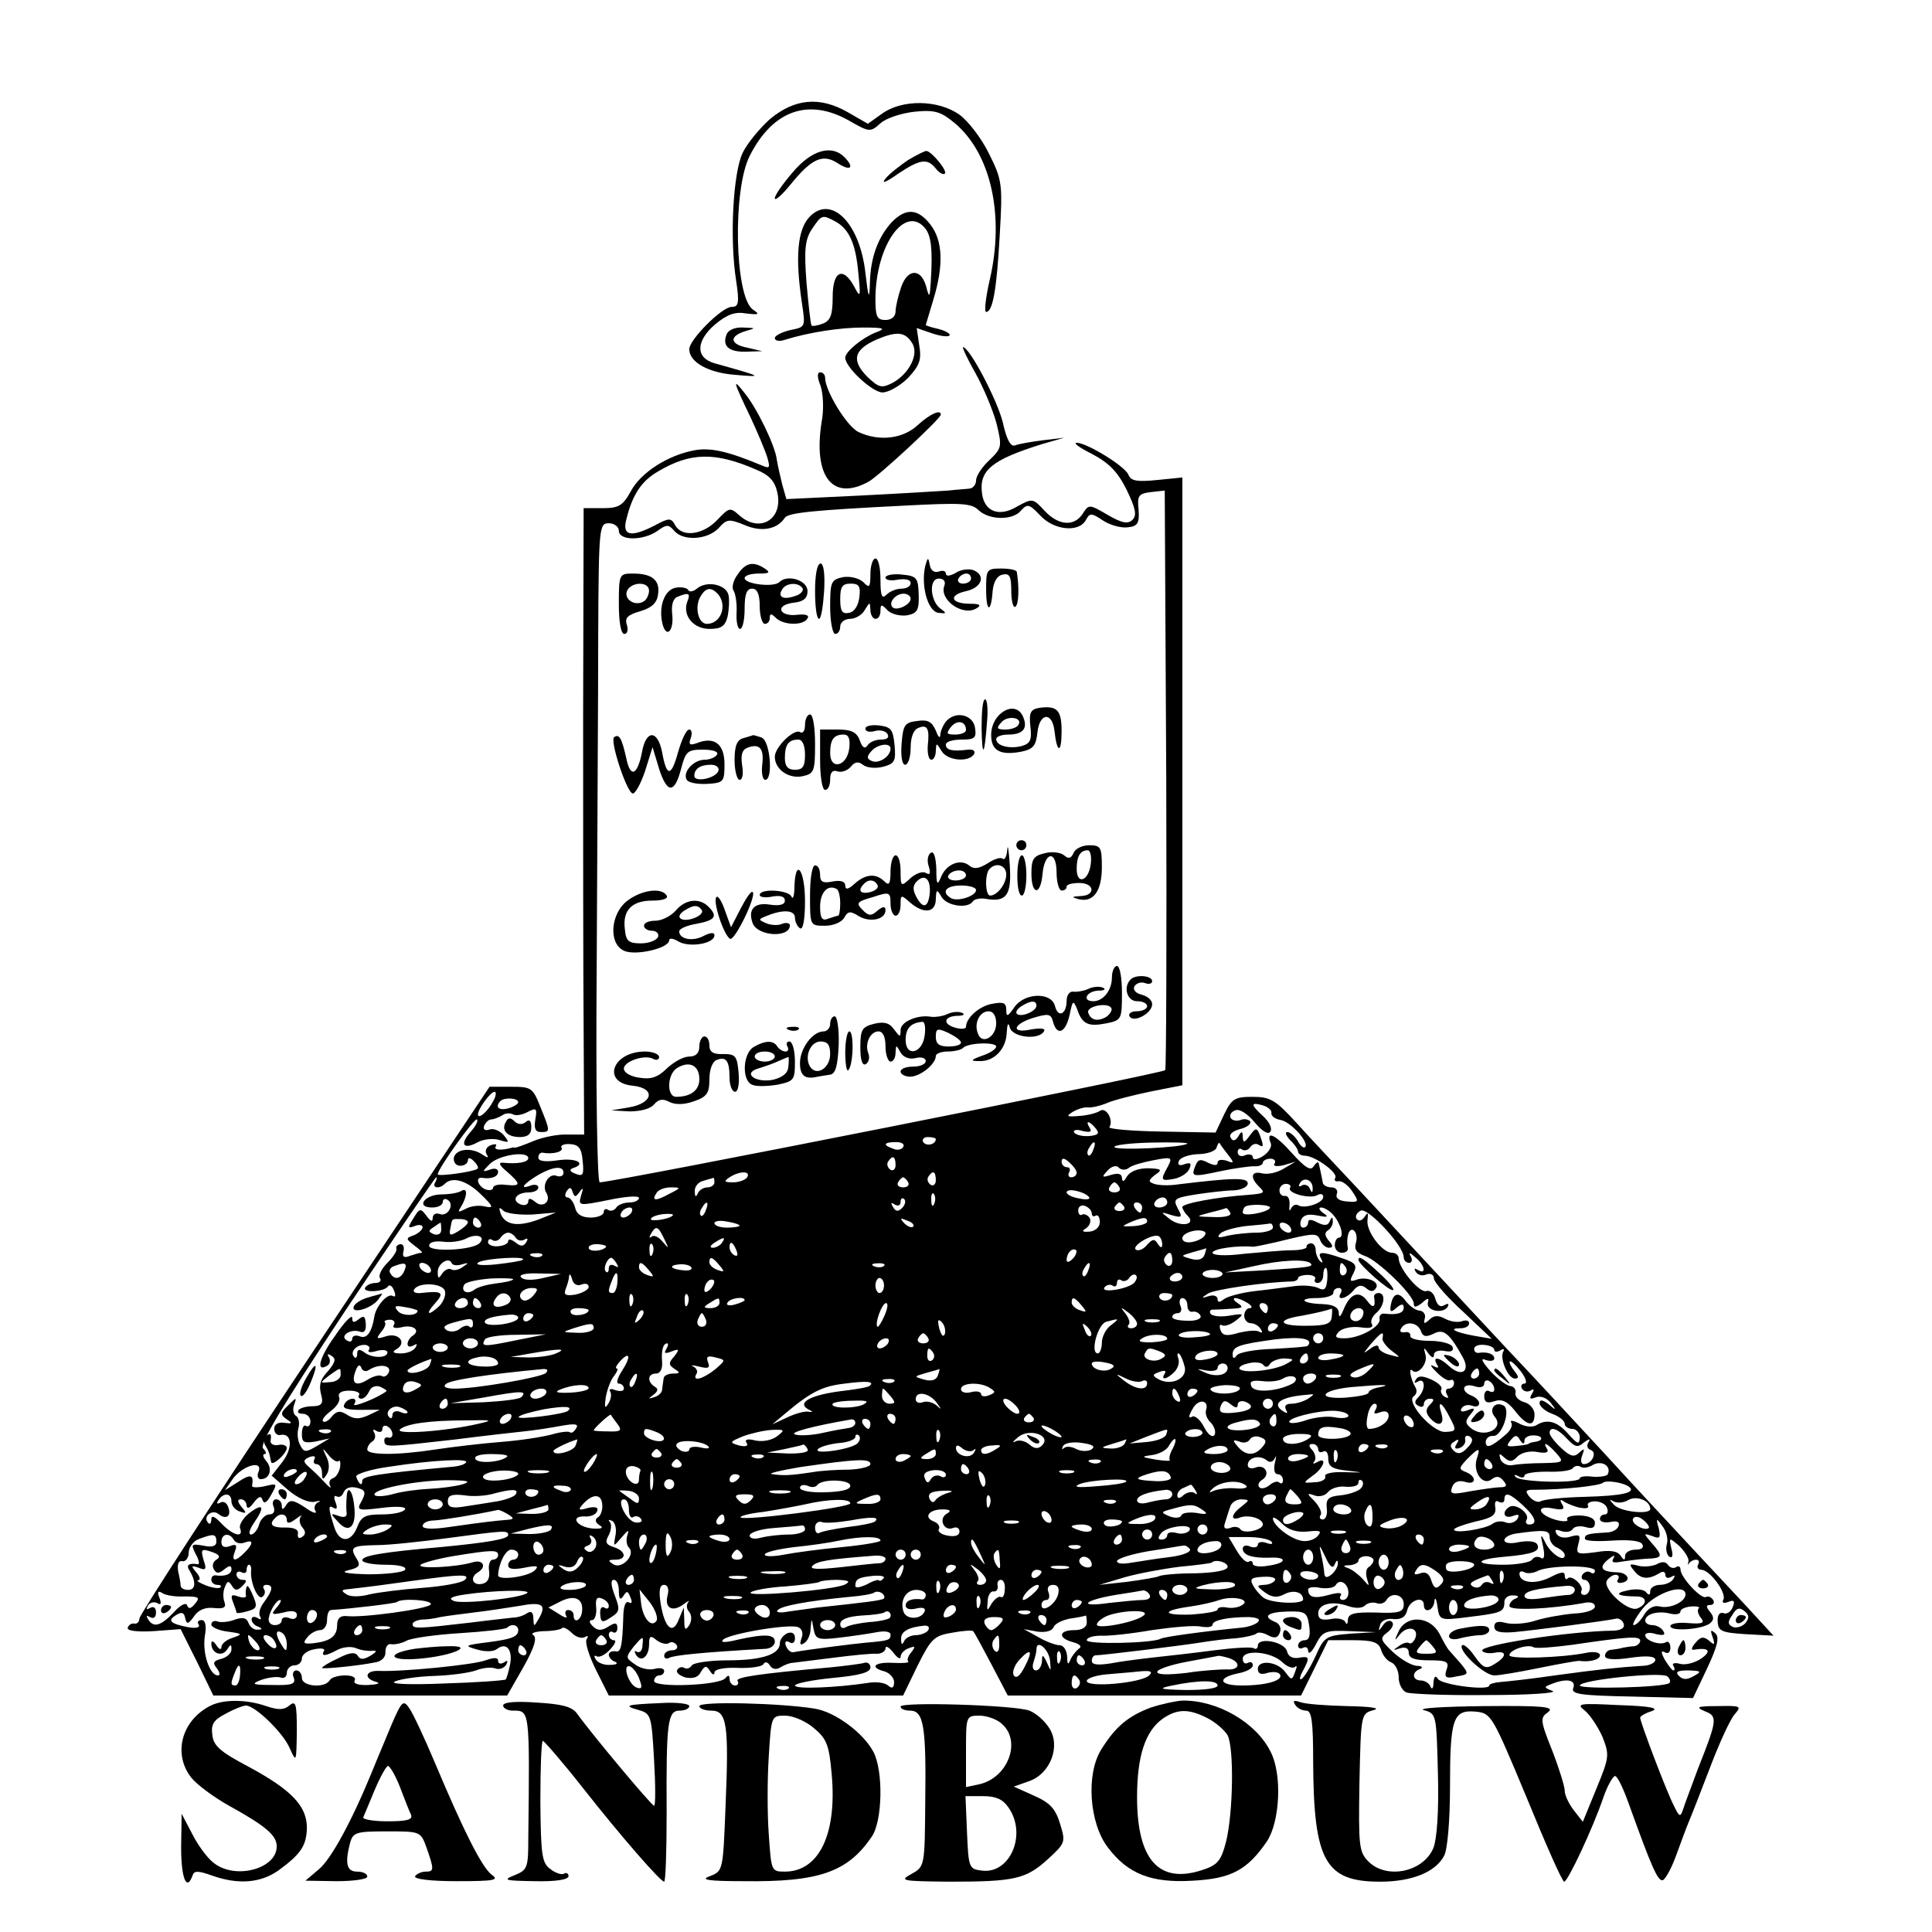 <?xml version="1.0" standalone="no"?>
<!DOCTYPE svg PUBLIC "-//W3C//DTD SVG 20010904//EN"
 "http://www.w3.org/TR/2001/REC-SVG-20010904/DTD/svg10.dtd">
<svg version="1.0" xmlns="http://www.w3.org/2000/svg"
 width="384pt" height="384pt" viewBox="0 0 384 384"
 preserveAspectRatio="xMidYMid meet">
<g transform="translate(0,384) scale(0.1,-0.1)"
fill="#000000" stroke="none">
<path d="M1530 3603 c-20 -18 -45 -48 -54 -67 -19 -40 -26 -170 -13 -253 7
-46 5 -53 -9 -53 -19 0 -84 -65 -84 -84 0 -26 38 -47 91 -51 57 -5 56 -4 -41
23 -38 11 -37 44 1 77 24 20 40 26 62 22 26 -3 28 -2 13 8 -36 27 -40 238 -6
305 46 91 117 116 198 70 40 -23 42 -23 62 -5 11 10 41 20 68 23 41 4 52 0 80
-23 72 -61 99 -184 69 -312 -8 -35 -11 -63 -7 -63 13 0 21 43 27 152 6 102 5
110 -21 162 -15 31 -42 66 -59 78 -42 30 -114 31 -154 2 l-28 -20 -40 23 c-56
32 -106 27 -155 -14z"/>
<path d="M1576 3498 c-20 -23 -36 -46 -36 -52 0 -6 14 6 31 27 43 53 65 62 95
42 25 -16 33 -8 12 13 -25 25 -65 14 -102 -30z"/>
<path d="M1805 3522 c-16 -11 -37 -27 -45 -37 -9 -11 0 -8 24 9 45 30 59 32
76 11 7 -9 15 -13 18 -10 6 5 -27 45 -37 45 -3 0 -19 -8 -36 -18z"/>
<path d="M1610 3410 c-25 -25 -30 -80 -16 -173 7 -47 7 -47 -23 -53 -17 -4
-31 -11 -31 -16 0 -5 8 -7 18 -4 51 16 113 25 157 25 43 0 47 -2 25 -10 -27
-11 -60 -38 -60 -50 0 -19 54 -69 74 -69 12 0 35 13 51 29 23 25 27 36 22 65
l-5 34 29 -10 c17 -6 33 -8 36 -5 3 3 -6 9 -21 13 -14 3 -26 7 -26 8 0 0 7 23
15 50 21 69 19 118 -6 150 -25 32 -49 33 -77 4 -27 -30 -42 -70 -43 -121 -1
-34 -3 -31 -9 21 -11 98 -67 155 -110 112z m50 -10 c28 -15 41 -45 46 -103 5
-48 4 -50 -8 -27 -22 41 -43 32 -43 -20 0 -35 -4 -47 -19 -53 -10 -4 -21 -6
-23 -4 -2 3 -6 41 -10 85 -5 66 -3 86 11 107 19 28 20 29 46 15z m179 -14 c12
-15 15 -43 11 -106 -2 -32 -3 -33 -9 -10 -10 37 -37 37 -50 -1 -6 -18 -11 -39
-11 -48 0 -10 -8 -17 -20 -17 -17 0 -20 7 -20 41 0 107 59 190 99 141z m-26
-228 c14 -22 -6 -61 -39 -79 -22 -11 -27 -10 -51 13 -31 32 -26 53 19 73 40
17 57 16 71 -7z"/>
<path d="M1444 3175 c-9 -23 5 -35 39 -34 l32 1 -30 7 c-35 7 -36 23 -3 33 21
6 21 6 -5 7 -16 1 -30 -5 -33 -14z"/>
<path d="M1939 3098 c16 -29 35 -74 42 -101 11 -45 10 -48 -15 -72 -14 -13
-26 -31 -26 -40 0 -8 -6 -15 -12 -16 -7 -1 -26 -2 -43 -4 -16 -1 -96 -6 -176
-10 l-146 -7 -8 28 c-4 16 -9 38 -11 50 -3 28 -40 104 -65 134 -23 29 -23 25
13 -50 14 -30 29 -66 33 -79 6 -21 5 -23 -11 -16 -67 28 -102 36 -134 30 -53
-10 -106 -44 -126 -81 -16 -29 -24 -34 -56 -34 l-38 0 -1 -412 c0 -227 0 -507
1 -623 l1 -210 -33 0 c-18 1 -49 -5 -68 -13 -19 -8 -36 -14 -37 -13 -2 0 -4 1
-5 0 -21 -6 -37 -5 -33 2 4 5 -1 6 -9 3 -9 -3 -13 -11 -9 -18 5 -8 3 -8 -8 -1
-21 15 -53 12 -57 -6 -1 -9 4 -16 13 -16 8 0 15 5 15 11 0 6 5 5 12 -2 6 -6
10 -13 7 -15 -7 -6 -79 -16 -79 -11 0 11 74 114 78 109 3 -3 -3 -14 -13 -25
-22 -25 -14 -36 15 -20 11 6 31 8 43 4 20 -6 20 -5 8 10 -8 9 -21 14 -28 11
-9 -3 -13 0 -11 7 3 7 9 13 14 13 5 0 15 4 22 8 6 5 16 5 22 2 5 -3 18 -1 29
5 17 9 19 7 15 -15 -3 -18 0 -25 11 -25 19 0 19 1 -1 50 -15 38 -18 40 -58 40
l-43 0 -348 -522 c-192 -288 -348 -528 -348 -535 0 -7 -5 -11 -10 -10 -5 1
-11 -2 -13 -8 -3 -6 17 -9 51 -7 l54 4 33 -66 32 -66 292 0 292 0 32 56 c22
39 28 59 20 64 -6 4 3 7 20 8 18 0 34 3 37 6 3 3 12 -2 20 -10 8 -8 19 -11 25
-8 7 4 8 2 4 -4 -4 -6 5 -34 19 -62 l25 -50 293 0 292 0 29 60 c27 54 33 59
69 65 21 4 40 5 41 3 2 -1 18 -31 36 -65 l33 -63 291 0 292 0 27 55 27 55 49
0 c40 0 51 -4 56 -19 3 -11 12 -22 20 -25 8 -3 15 -16 15 -30 0 -13 7 -27 16
-30 9 -3 82 -6 162 -5 81 0 138 4 128 8 -18 7 -18 8 -2 14 30 12 49 8 43 -8
-5 -12 13 -15 116 -17 l122 -3 28 59 c21 45 25 62 16 70 -9 8 -10 6 -5 -8 5
-15 4 -17 -7 -7 -11 9 -17 8 -27 -4 -8 -9 -9 -15 -4 -14 30 5 37 -2 16 -17
-13 -9 -32 -14 -43 -11 -10 3 -17 1 -13 -4 3 -5 3 -9 0 -9 -3 0 -10 10 -17 21
-8 15 -8 19 0 15 6 -4 11 0 11 9 0 9 -4 14 -9 11 -11 -7 -41 3 -41 14 0 5 10
6 22 2 14 -3 19 -2 14 6 -4 7 -14 12 -22 12 -8 0 -14 4 -14 9 0 13 25 20 49
14 12 -3 21 -1 21 4 0 5 10 9 21 10 12 1 19 -1 15 -4 -3 -3 -1 -12 5 -19 8
-10 2 -12 -25 -10 -20 2 -36 -1 -36 -6 0 -11 61 -7 78 5 9 7 9 13 1 23 -9 11
-8 14 0 14 7 0 9 5 6 10 -4 6 -10 8 -14 6 -9 -6 -51 39 -51 55 0 5 -4 8 -9 4
-5 -3 -12 -1 -16 5 -4 6 -12 7 -22 1 -9 -4 -25 -6 -37 -3 -18 5 -19 3 -8 -10
13 -17 28 -18 50 -5 7 5 12 3 12 -3 0 -6 5 -8 12 -4 7 4 8 3 4 -4 -4 -7 -16
-12 -27 -12 -10 0 -19 -6 -19 -12 0 -9 -3 -9 -8 -3 -4 6 -20 8 -37 4 -29 -6
-20 -12 18 -12 21 0 22 -16 1 -24 -19 -7 -70 40 -60 56 4 6 12 11 17 11 6 0 8
-4 5 -9 -4 -5 0 -8 6 -7 22 3 14 21 -9 21 -31 1 -36 10 -16 26 10 8 14 9 10 2
-5 -8 -1 -10 15 -7 13 2 35 5 51 6 32 1 33 5 10 31 -17 20 -17 20 1 14 15 -6
17 -4 13 15 -6 21 -5 22 7 5 8 -10 12 -26 9 -36 -3 -10 0 -22 5 -25 6 -4 8 3
4 16 -5 23 -5 23 16 5 11 -11 19 -24 18 -30 -2 -7 -1 -9 1 -4 3 4 9 7 14 7 6
0 7 -4 4 -10 -3 -5 0 -10 7 -10 17 -1 51 -47 43 -60 -3 -6 1 -7 10 -4 11 5 14
2 9 -10 -4 -10 -12 -15 -19 -12 -7 2 -12 -4 -11 -17 1 -19 8 -22 56 -25 l55
-3 -35 38 c-19 21 -69 74 -110 118 -41 44 -127 136 -190 205 -63 68 -149 161
-191 205 -41 44 -108 116 -149 160 -41 44 -108 116 -149 160 -42 45 -98 104
-124 133 -42 46 -52 52 -88 52 -35 0 -41 -4 -56 -35 l-17 -36 -108 2 c-59 1
-106 5 -103 9 9 14 -7 41 -19 32 -6 -4 -24 -9 -41 -10 -25 -2 -27 -1 -13 8 10
6 24 10 30 9 7 -1 25 3 39 9 14 6 54 16 88 23 l61 12 0 604 0 604 -50 -5 c-40
-4 -52 -2 -57 10 -6 17 -83 64 -103 64 -8 0 6 -10 30 -22 34 -18 51 -35 69
-71 18 -37 21 -51 12 -60 -9 -9 -21 -7 -50 10 -36 21 -37 21 -49 2 -17 -26
-48 -24 -76 6 -23 25 -24 25 -55 8 -35 -21 -64 -10 -69 25 -7 47 19 68 118 99
l45 13 -42 -5 c-23 -3 -47 -7 -55 -10 -9 -4 -17 10 -25 46 -11 44 -66 149 -79
149 -2 0 9 -24 25 -52z m-437 -191 c27 -11 38 -23 43 -46 12 -54 -36 -82 -77
-44 -17 15 -19 14 -42 -10 -28 -30 -70 -36 -84 -11 -8 15 -12 15 -40 0 -48
-25 -66 -21 -57 12 12 49 30 76 63 95 64 38 113 39 194 4z m814 -1194 c-7 -7
-1097 -223 -1124 -223 -5 0 -8 183 -6 433 1 237 3 532 3 655 1 215 2 222 21
222 11 0 20 -7 20 -15 0 -20 49 -20 77 0 18 13 22 13 33 0 18 -21 66 -18 88 5
17 19 21 19 53 6 33 -14 64 -8 79 15 7 10 58 15 237 24 114 6 134 5 148 -9 21
-20 69 -21 85 0 12 13 16 12 37 -10 27 -30 77 -35 91 -10 8 15 11 15 35 -1 14
-9 36 -15 49 -13 19 2 23 8 21 35 -3 28 0 32 25 35 l27 3 3 -574 c1 -316 0
-576 -2 -578z m-1336 -62 c-10 -20 -30 -37 -30 -26 0 11 25 45 33 45 4 0 3 -9
-3 -19z m50 -2 c0 -3 -9 -9 -20 -12 -19 -5 -27 3 -15 15 8 7 35 6 35 -3z
m1497 -21 c-1 -6 7 -12 18 -14 20 -3 58 -45 49 -54 -3 -3 -10 3 -15 13 -6 9
-15 17 -20 17 -6 0 -3 -7 5 -16 9 -8 16 -19 16 -23 0 -4 6 -8 13 -8 20 0 67
-34 61 -44 -3 -5 0 -8 6 -7 6 2 19 -7 27 -19 15 -22 14 -23 -10 -21 -16 1 -23
7 -20 15 3 7 -2 13 -11 13 -9 0 -17 5 -17 10 -1 6 -3 15 -4 20 -1 6 -3 13 -4
18 -1 4 -5 1 -10 -6 -6 -10 -17 -3 -44 27 -33 37 -52 45 -41 18 2 -7 -5 -18
-16 -25 -11 -7 -20 -8 -20 -2 0 5 -7 7 -15 4 -8 -4 -15 -1 -15 6 0 6 4 9 9 5
5 -3 12 -1 16 5 4 6 11 8 16 5 11 -7 11 -3 3 19 -6 15 -8 15 -20 -1 -11 -15
-13 -15 -14 -3 0 12 -2 13 -9 1 -6 -9 -11 -10 -15 -2 -4 6 4 13 19 17 13 3 22
10 20 15 -3 4 -12 6 -19 3 -8 -3 -17 -1 -20 4 -3 6 1 12 9 15 8 4 24 -6 39
-24 15 -18 27 -25 31 -18 4 6 -2 19 -14 30 -26 24 -26 29 -1 22 10 -3 18 -10
17 -15z m-349 -31 c8 -10 5 -13 -13 -15 -13 -1 -26 2 -30 7 -3 5 5 7 17 3 14
-3 19 -2 14 6 -10 16 -1 15 12 -1z m-318 -21 c0 -11 -19 -15 -25 -6 -3 5 1 10
9 10 9 0 16 -2 16 -4z m-702 -43 c3 -28 1 -32 -14 -26 -11 4 -13 8 -6 11 29 9
8 21 -28 16 -26 -4 -40 -2 -40 5 0 6 3 10 8 10 21 -4 43 2 38 10 -3 4 5 8 17
7 17 -1 23 -8 25 -33z m637 27 c-3 -5 -12 -7 -20 -3 -21 7 -19 13 6 13 11 0
18 -4 14 -10z m378 -5 c-3 -9 -8 -14 -10 -11 -3 3 -2 9 2 15 9 16 15 13 8 -4z
m187 12 c-9 -8 -141 -14 -145 -7 -2 4 30 8 73 9 42 1 74 0 72 -2z m80 -21 c14
-18 13 -19 -2 -13 -10 3 -18 2 -18 -4 0 -6 -6 -6 -19 0 -15 8 -20 7 -25 -6 -9
-22 -7 -23 49 -11 28 6 58 10 68 10 9 -1 17 3 17 7 0 4 7 8 15 8 8 0 12 -5 8
-10 -3 -5 4 -6 18 -3 l24 7 -24 -14 c-13 -8 -32 -12 -43 -9 -21 5 -24 -8 -6
-26 13 -13 13 -14 -22 -17 -60 -4 -130 -17 -130 -24 0 -4 5 -12 11 -18 17 -17
-14 -23 -36 -6 -19 15 -19 15 3 8 21 -6 23 -5 13 13 -10 19 -7 21 36 28 27 4
60 8 75 8 16 1 28 7 28 14 0 12 -31 11 -138 -2 -19 -3 -40 -2 -48 1 -12 4 -12
7 2 18 15 10 13 12 -14 13 -20 0 -35 -6 -42 -16 -6 -11 -9 -12 -10 -4 0 9 -7
11 -21 7 -19 -6 -20 -5 -8 8 8 9 18 12 23 6 5 -5 14 -5 20 0 6 5 28 11 49 15
36 7 38 6 28 -13 -15 -27 -14 -29 13 -24 14 3 27 12 30 20 5 11 2 13 -10 9
-10 -4 -14 -1 -11 6 2 7 19 13 37 14 19 0 36 6 38 13 2 7 5 11 6 9 1 -2 8 -12
16 -22z m-1390 -8 c0 -8 -21 -12 -50 -9 -10 1 -8 -5 8 -18 28 -25 28 -29 -3
-26 -14 2 -25 -1 -25 -6 0 -4 -7 -6 -15 -3 -15 6 -21 25 -7 23 18 -3 32 2 32
12 0 6 -7 8 -17 4 -15 -5 -15 -4 1 12 19 18 76 26 76 11z m730 -14 c0 -8 -5
-12 -10 -9 -6 4 -8 11 -5 16 9 14 15 11 15 -7z m360 -15 c0 -5 -5 -9 -11 -9
-5 0 -7 5 -4 10 3 6 1 10 -4 10 -6 0 -11 5 -11 11 0 8 5 8 15 -1 8 -7 15 -16
15 -21z m-1020 0 c0 -6 -6 -9 -14 -6 -15 6 -30 -19 -20 -34 10 -17 -7 -31 -22
-18 -10 8 -14 8 -14 1 0 -6 -7 -9 -15 -6 -20 8 -9 24 16 24 10 0 19 4 19 10 0
5 -8 7 -17 3 -23 -8 -10 6 19 23 29 16 48 17 48 3z m365 -9 c-3 -5 -16 -10
-28 -10 -18 0 -19 2 -7 10 20 13 43 13 35 0z m375 -6 c0 -8 -5 -12 -10 -9 -6
4 -8 11 -5 16 9 14 15 11 15 -7z m-995 -4 c-7 -11 8 -14 19 -3 15 15 43 7 71
-20 26 -25 27 -29 9 -25 -12 3 -29 1 -39 -5 -14 -7 -16 -7 -9 4 13 21 14 40 1
32 -6 -4 -24 -7 -41 -7 -33 -1 -50 -26 -17 -26 12 0 21 5 21 11 0 5 4 8 10 4
14 -9 0 -34 -16 -28 -8 3 -14 -1 -14 -8 0 -8 -4 -7 -12 4 -12 16 -14 16 -26
-4 -12 -19 -12 -21 2 -16 9 4 16 2 16 -2 0 -5 -8 -12 -17 -16 -17 -6 -17 -7 1
-21 11 -8 17 -14 14 -14 -4 0 -14 -3 -23 -6 -12 -5 -16 -2 -13 9 2 9 -1 15 -7
14 -5 -1 -9 -5 -7 -9 1 -5 -7 -17 -18 -28 -12 -12 -18 -25 -15 -30 4 -6 -1
-10 -9 -10 -8 0 -17 -4 -20 -9 -7 -11 37 -9 45 2 3 5 9 1 12 -8 4 -9 3 -14 -2
-11 -10 7 -34 -20 -37 -41 -5 -31 -15 -45 -29 -39 -8 3 -15 1 -15 -5 0 -6 -5
-7 -11 -3 -15 9 9 24 27 17 8 -3 12 3 11 16 -1 15 -4 17 -14 9 -10 -8 -13 -7
-13 3 0 7 -16 -9 -34 -36 -32 -44 -39 -74 -15 -59 5 3 6 10 3 16 -5 7 -2 8 5
3 9 -5 8 -12 -6 -29 -17 -18 -20 -29 -14 -51 4 -15 -1 -20 -18 -20 -11 0 -23
-3 -27 -7 -4 -5 -1 -8 8 -8 8 0 15 -7 15 -15 0 -8 -4 -12 -9 -9 -4 3 -8 -4 -8
-16 0 -17 4 -19 28 -15 l27 6 -25 -15 c-22 -13 -26 -13 -33 1 -5 8 -7 23 -4
34 3 10 1 22 -5 25 -5 3 -7 13 -3 23 5 14 4 14 -12 -2 -16 -15 -16 -19 -3 -28
12 -8 11 -9 -5 -7 -12 2 -20 -3 -20 -12 0 -8 6 -14 13 -12 23 4 24 -27 3 -54
l-21 -27 32 -28 c20 -17 41 -26 53 -24 11 3 14 2 7 -1 -6 -3 -9 -11 -5 -17 4
-7 -6 -4 -21 7 -23 15 -30 16 -37 5 -6 -10 -9 -11 -9 -1 0 6 -5 12 -11 12 -6
0 -9 -7 -5 -15 3 -9 0 -15 -9 -15 -7 0 -17 -9 -20 -20 -3 -11 -11 -20 -16 -20
-6 0 -3 10 5 22 23 33 20 42 -8 21 -13 -10 -21 -24 -19 -30 8 -21 -14 -15 -37
9 -13 14 -20 17 -20 8 0 -7 -3 -11 -6 -7 -12 12 7 28 20 18 16 -13 27 -4 19
15 -3 8 -10 11 -16 7 -6 -3 -7 -1 -3 5 10 16 26 15 26 -2 0 -8 7 -17 16 -20
14 -5 15 -4 4 9 -8 10 -9 15 -1 15 6 0 11 -6 11 -12 1 -8 6 -6 14 5 10 13 15
15 18 5 3 -8 9 -4 17 11 13 23 12 23 -13 17 -14 -3 -26 -3 -25 1 4 22 -3 24
-27 8 l-27 -17 16 23 c19 26 60 38 51 14 -4 -8 -1 -15 4 -15 18 0 24 20 12 35
-7 8 -9 15 -4 15 4 0 3 5 -3 11 -8 8 35 80 164 275 97 145 178 264 180 264 2
0 1 -4 -2 -10z m555 0 c0 -5 -6 -10 -14 -10 -8 0 -17 -6 -19 -12 -4 -8 -6 -7
-6 4 -1 9 7 19 17 21 9 3 18 5 20 6 1 0 2 -3 2 -9z m385 0 c3 -5 -1 -10 -10
-10 -9 0 -13 5 -10 10 3 6 8 10 10 10 2 0 7 -4 10 -10z m804 -13 c0 -9 -2 -8
-6 1 -2 6 -10 9 -15 6 -7 -4 -8 -2 -4 5 9 13 26 5 25 -12z m-384 3 c3 -5 -1
-10 -10 -10 -9 0 -13 5 -10 10 3 6 8 10 10 10 2 0 7 -4 10 -10z m339 -1 c-6
-11 42 -23 55 -14 6 3 11 2 11 -4 0 -12 -36 -24 -49 -17 -5 4 -12 0 -15 -6 -3
-7 -4 -4 -3 7 1 11 -3 19 -9 18 -6 -1 -11 4 -11 11 0 7 6 13 13 13 7 0 11 -4
8 -8z m-1412 -8 c7 10 8 8 3 -7 -6 -21 -5 -21 55 -9 33 7 60 9 60 4 0 -5 -9
-9 -19 -9 -11 0 -23 -5 -26 -10 -4 -6 -11 -8 -16 -5 -5 4 -9 1 -9 -4 0 -6 -12
-11 -26 -11 -17 0 -28 6 -31 20 -3 11 -10 20 -15 20 -5 0 -6 5 -2 12 6 9 9 9
12 -1 4 -11 6 -11 14 0z m178 -4 c-27 -15 -36 -14 -25 2 3 6 16 11 28 11 21 0
21 -1 -3 -13z m835 -7 c2 -4 -7 -5 -20 -2 -14 2 -25 8 -25 12 0 10 38 1 45
-10z m-308 -12 c-3 -8 -6 -5 -6 6 -1 11 2 17 5 13 3 -3 4 -12 1 -19z m-64 -9
c-8 -8 -13 -7 -18 2 -5 8 -4 10 3 5 7 -4 12 -2 12 5 0 7 3 9 7 6 4 -4 2 -12
-4 -18z m527 11 c0 -5 -7 -10 -16 -10 -8 0 -12 5 -9 10 3 6 10 10 16 10 5 0 9
-4 9 -10z m-917 -15 c-3 -9 -8 -14 -10 -11 -3 3 -2 9 2 15 9 16 15 13 8 -4z
m767 -7 c0 -5 4 -7 8 -4 4 2 8 -3 8 -13 0 -10 -9 -18 -21 -19 -14 -1 -16 1 -6
7 7 5 10 14 7 20 -4 6 -11 9 -15 7 -4 -3 -8 1 -8 8 0 8 6 12 14 9 7 -3 13 -9
13 -15z m64 14 c3 -5 -1 -9 -9 -9 -8 0 -12 4 -9 9 3 4 7 8 9 8 2 0 6 -4 9 -8z
m36 -2 c0 -5 -2 -10 -4 -10 -3 0 -8 5 -11 10 -3 6 -1 10 4 10 6 0 11 -4 11
-10z m254 -1 c-5 -9 -54 -18 -54 -9 0 4 2 9 4 11 7 7 54 5 50 -2z m-1466 -13
l47 4 -35 -14 c-41 -15 -66 -11 -75 12 -4 12 -3 14 5 6 6 -6 32 -9 58 -8z
m197 4 c-3 -5 -11 -10 -16 -10 -6 0 -7 5 -4 10 3 6 11 10 16 10 6 0 7 -4 4
-10z m1190 0 c4 -6 -9 -10 -32 -9 -38 1 -38 1 -8 9 17 4 31 8 32 9 1 0 5 -3 8
-9z m206 -6 c15 -18 21 -44 10 -44 -4 0 -8 -7 -8 -15 0 -8 6 -15 14 -15 7 0
12 3 12 8 -4 22 2 42 11 37 6 -4 8 -15 5 -25 -4 -13 1 -20 17 -26 26 -8 98
-78 98 -95 0 -8 4 -8 16 1 12 11 15 11 12 1 -4 -16 29 -23 39 -9 4 7 1 8 -6 4
-8 -5 -14 -1 -18 12 -3 12 -11 18 -18 16 -13 -5 -55 45 -55 65 0 6 -6 11 -13
11 -20 0 -52 43 -49 65 2 15 1 17 -6 6 -6 -8 -12 -9 -16 -3 -3 5 1 12 9 16 15
5 85 -70 85 -93 0 -6 5 -11 11 -11 5 0 7 6 3 13 -5 8 -2 8 9 -2 19 -15 23 -36
5 -25 -7 4 -8 3 -4 -4 4 -6 13 -9 21 -5 9 3 15 -1 15 -8 0 -7 26 -37 58 -66
l57 -54 -35 6 c-38 7 -53 15 -27 15 10 0 17 4 17 10 0 5 -6 7 -14 4 -8 -3 -23
-1 -34 5 -13 7 -22 7 -31 -2 -10 -9 -12 -9 -9 3 2 8 -3 14 -10 15 -8 0 -20 9
-28 19 -14 20 -26 16 -30 -10 -2 -12 1 -13 12 -3 10 8 14 8 14 0 0 -11 -13
-15 -38 -12 -7 1 -11 -4 -10 -10 4 -15 -39 -39 -70 -39 -18 0 -20 3 -11 13 7
7 25 11 42 9 19 -3 27 -1 24 6 -4 5 0 15 8 22 17 14 20 40 5 40 -5 0 -9 -3 -9
-7 4 -22 -2 -25 -14 -8 -16 21 -34 14 -47 -19 -6 -14 -9 -16 -9 -5 -1 11 -11
16 -32 17 -41 1 -51 12 -11 12 18 0 32 5 32 10 0 6 5 10 11 10 5 0 7 -4 4 -10
-10 -16 11 -12 25 5 9 11 16 12 25 5 9 -8 15 -8 20 0 8 13 -20 24 -40 16 -12
-4 -13 -2 -5 13 8 16 5 21 -22 30 -40 14 -51 14 -42 -1 4 -8 3 -9 -2 -5 -5 5
-9 15 -9 23 0 7 -4 13 -10 13 -5 -1 -9 -4 -8 -7 1 -4 -13 -7 -30 -7 -18 0 -60
-4 -94 -7 -39 -5 -63 -3 -63 2 0 8 49 15 81 12 3 0 23 4 45 9 77 19 82 19 88
4 3 -8 11 -15 17 -15 9 0 9 4 0 14 -8 10 -9 16 -1 21 5 3 10 12 9 18 0 9 -2 9
-6 0 -3 -9 -10 -10 -24 -3 -13 7 -19 7 -19 0 0 -5 -4 -10 -10 -10 -5 0 -7 7
-4 15 4 10 14 13 33 9 20 -4 23 -3 11 5 -8 6 -10 11 -4 11 6 0 18 -7 25 -16z
m-1314 0 c-8 -8 -48 -13 -43 -6 2 4 14 8 26 9 12 1 20 0 17 -3z m-407 -13 c0
-4 -9 -12 -19 -18 -16 -10 -19 -9 -16 5 4 21 2 19 20 19 8 0 15 -3 15 -6z m25
-1 c3 -5 1 -10 -4 -10 -6 0 -11 5 -11 10 0 6 2 10 4 10 3 0 8 -4 11 -10z m515
-6 c0 -2 -11 -4 -25 -4 -14 0 -25 4 -25 9 0 4 11 6 25 3 14 -2 25 -6 25 -8z
m345 -2 c-3 -3 -11 0 -18 7 -9 10 -8 11 6 5 10 -3 15 -9 12 -12z m465 10 c0
-4 -12 -8 -27 -9 -24 -1 -25 -1 -8 7 26 11 35 12 35 2z m-1403 -16 c0 -8 -6
-12 -15 -9 -11 5 -11 7 0 14 7 5 13 9 14 9 0 0 1 -6 1 -14z m1653 4 c0 -5 -15
-10 -32 -10 -18 0 -44 -3 -58 -6 -18 -5 -22 -4 -15 4 6 6 28 12 50 15 22 2 43
4 48 5 4 1 7 -2 7 -8z m35 0 c3 -5 2 -10 -4 -10 -5 0 -13 5 -16 10 -3 6 -2 10
4 10 5 0 13 -4 16 -10z m-1245 -22 c10 -21 10 -21 -3 -6 -8 10 -18 14 -22 10
-5 -4 -5 -1 -1 6 10 17 14 15 26 -10z m1069 1 c-18 -11 -39 -11 -39 0 0 11 31
20 44 13 4 -2 2 -8 -5 -13z m-1436 -10 c-14 -14 -100 -18 -100 -5 0 7 11 10
28 8 15 -2 35 1 45 6 20 11 41 5 27 -9z m72 11 c4 -6 11 -7 17 -4 7 4 8 2 4
-5 -6 -9 -11 -9 -22 0 -8 6 -14 7 -14 2 0 -5 -9 -9 -20 -10 -11 -1 -20 3 -20
8 0 6 4 8 9 4 5 -3 12 -1 16 5 3 5 10 10 15 10 5 0 12 -5 15 -10z m1285 -13
c0 -8 -3 -8 -9 1 -6 10 -10 10 -21 -2 -7 -9 -17 -13 -22 -10 -11 7 33 33 45
27 4 -2 7 -10 7 -16z m-875 3 c-3 -5 -12 -10 -18 -10 -7 0 -6 4 3 10 19 12 23
12 15 0z m-231 -9 c-9 -9 -34 -9 -34 -1 0 5 9 8 20 7 10 -1 17 -3 14 -6z m93
-13 c-3 -8 -6 -5 -6 6 -1 11 2 17 5 13 3 -3 4 -12 1 -19z m167 6 c3 -8 2 -12
-4 -9 -6 3 -10 10 -10 16 0 14 7 11 14 -7z m668 -16 c-7 -7 -12 -8 -12 -2 0 6
3 14 7 17 3 4 9 5 12 2 2 -3 -1 -11 -7 -17z m262 8 c-3 -9 -13 -12 -27 -8 -21
6 -21 6 3 13 14 4 26 7 27 8 1 1 0 -5 -3 -13z m-1317 -2 c-3 -3 -12 -4 -19 -1
-8 3 -5 6 6 6 11 1 17 -2 13 -5z m1253 -10 c0 -8 -5 -12 -10 -9 -6 4 -8 11 -5
16 9 14 15 11 15 -7z m-1412 -7 c14 4 14 3 2 -5 -8 -6 -18 -8 -23 -5 -5 3 -13
-1 -18 -8 -7 -11 -9 -11 -9 3 0 17 23 31 28 17 2 -4 11 -5 20 -2z m121 9 c-2
-2 -26 -6 -53 -9 -30 -3 -43 -1 -35 4 13 8 97 13 88 5z m187 -8 c4 -7 3 -8 -4
-4 -7 4 -12 2 -12 -5 0 -7 -3 -10 -6 -6 -6 5 3 27 11 27 2 0 7 -5 11 -12z
m204 -3 c11 -13 10 -14 -4 -9 -9 3 -16 10 -16 15 0 13 6 11 20 -6z m1175 4 c6
-7 -3 -8 -95 -14 l-75 -4 55 12 c56 13 105 15 115 6z m-1801 -14 c-7 -17 -20
-20 -28 -6 -4 5 0 12 6 14 23 9 28 7 22 -8z m51 5 c3 -5 2 -10 -4 -10 -5 0
-13 5 -16 10 -3 6 -2 10 4 10 5 0 13 -4 16 -10z m435 -5 c11 -13 10 -14 -4 -9
-9 3 -16 10 -16 15 0 13 6 11 20 -6z m84 6 c3 -4 -4 -7 -14 -6 -27 2 -33 10
-10 12 11 1 22 -2 24 -6z m383 3 c-3 -3 -12 -4 -19 -1 -8 3 -5 6 6 6 11 1 17
-2 13 -5z m406 -9 c-3 -9 -8 -14 -10 -11 -3 3 -2 9 2 15 9 16 15 13 8 -4z
m512 6 c3 -5 2 -12 -3 -15 -5 -3 -9 1 -9 9 0 17 3 19 12 6z m-245 -13 c0 -4
-9 -8 -20 -8 -11 0 -20 4 -20 8 0 4 9 8 20 8 11 0 20 -4 20 -8z m208 -12 c-2
-19 -6 -22 -18 -16 -8 4 -28 6 -45 4 -16 -2 -52 -7 -80 -10 -27 -3 -56 -11
-62 -16 -9 -7 -13 -7 -13 0 0 6 -8 9 -17 6 -16 -5 -16 -4 -2 5 12 8 114 23
167 24 6 0 12 3 12 7 0 3 9 6 19 6 11 0 17 -4 15 -8 -3 -4 0 -8 5 -8 6 0 11 7
11 15 0 8 2 15 5 15 3 0 4 -11 3 -24z m-1558 4 c-20 -5 -39 -5 -44 1 -6 5 7 9
35 8 l44 -1 -35 -8z m76 -13 c8 3 14 1 14 -5 0 -5 -12 -12 -26 -15 -19 -3 -24
-1 -20 10 3 8 7 20 7 26 1 7 3 4 6 -5 2 -10 10 -15 19 -11z m71 3 c-1 -11 -5
-20 -9 -20 -10 0 -10 4 -2 24 8 22 13 20 11 -4z m1027 0 c-13 -12 -66 -21 -59
-9 4 5 11 7 16 4 5 -4 9 -1 9 5 0 6 4 9 9 5 5 -3 13 0 16 6 4 5 10 8 13 4 3
-3 1 -9 -4 -15z m96 12 c0 -5 -7 -9 -15 -9 -8 0 -12 4 -9 9 3 4 9 8 15 8 5 0
9 -4 9 -8z m-1330 -5 c-3 -3 -18 -6 -35 -8 -16 -2 -36 -7 -43 -13 -14 -10 -27
-2 -19 11 3 5 27 10 54 12 26 1 45 0 43 -2z m392 -19 c-7 -7 -12 -8 -12 -2 0
6 3 14 7 17 3 4 9 5 12 2 2 -3 -1 -11 -7 -17z m345 7 c0 -8 -4 -15 -9 -15 -4
0 -8 7 -8 15 0 8 4 15 8 15 5 0 9 -7 9 -15z m-873 -10 c3 -8 -2 -21 -10 -30
-23 -22 -30 -18 -9 5 19 21 14 25 -29 20 -10 -1 -16 2 -13 7 9 15 55 13 61 -2z
m176 -10 c-7 -8 -16 -12 -21 -9 -13 8 -1 24 18 24 13 0 13 -3 3 -15z m-46 -4
c3 -5 -1 -12 -10 -15 -20 -8 -29 -1 -19 13 8 13 22 14 29 2z m243 -13 c-3 -8
-6 -5 -6 6 -1 11 2 17 5 13 3 -3 4 -12 1 -19z m110 0 c-3 -8 -6 -5 -6 6 -1 11
2 17 5 13 3 -3 4 -12 1 -19z m963 18 c0 -11 -19 -15 -25 -6 -3 5 1 10 9 10 9
0 16 -2 16 -4z m-1400 -16 c0 -5 -7 -10 -16 -10 -8 0 -12 5 -9 10 3 6 10 10
16 10 5 0 9 -4 9 -10z m25 0 c3 -5 1 -10 -4 -10 -6 0 -11 5 -11 10 0 6 2 10 4
10 3 0 8 -4 11 -10z m475 0 c0 -5 -8 -10 -17 -10 -15 0 -16 2 -3 10 19 12 20
12 20 0z m50 6 c0 -2 -9 -6 -20 -9 -11 -3 -18 -1 -14 4 5 9 34 13 34 5z m670
-11 c11 -13 10 -14 -4 -9 -9 3 -16 10 -16 15 0 13 6 11 20 -6z m210 0 c0 -8 5
-14 11 -12 6 1 13 -3 15 -8 3 -6 -9 -11 -26 -10 -16 0 -30 3 -30 7 0 5 5 8 11
8 6 0 9 7 5 15 -3 8 -1 15 4 15 6 0 10 -7 10 -15z m120 5 c8 -5 10 -10 4 -10
-6 0 -11 -7 -11 -15 0 -8 6 -15 13 -15 7 0 16 -5 20 -12 4 -6 3 -8 -3 -5 -6 4
-24 2 -41 -2 -23 -7 -32 -6 -36 5 -3 8 -2 13 3 10 4 -3 17 1 27 9 18 14 17 15
-13 10 -17 -3 -34 -1 -37 4 -3 5 0 9 7 8 6 0 23 1 37 2 20 1 22 3 10 11 -8 5
-10 10 -5 10 6 0 17 -5 25 -10z m-1650 -15 c0 -11 -31 -11 -39 -1 -9 10 -6 12
14 8 14 -2 25 -6 25 -7z m928 -10 c-6 -14 -13 -24 -14 -22 -6 6 9 47 17 47 5
0 3 -11 -3 -25z m762 15 c0 -5 -2 -10 -4 -10 -3 0 -8 5 -11 10 -3 6 -1 10 4
10 6 0 11 -4 11 -10z m-1350 -4 c0 -9 -30 -14 -35 -6 -4 6 3 10 14 10 12 0 21
-2 21 -4z m101 -19 c-10 -9 -11 -8 -5 6 3 10 9 15 12 12 3 -3 0 -11 -7 -18z
m989 -8 c0 -5 -5 -9 -12 -9 -6 0 -8 3 -5 7 4 3 1 13 -6 22 -11 14 -10 14 6 2
9 -7 17 -17 17 -22z m387 14 c-1 -14 -11 -18 -49 -18 -57 -1 -63 12 -10 20 31
6 48 10 59 14 1 1 1 -7 0 -16z m63 9 c0 -13 -12 -22 -22 -16 -10 6 -1 24 13
24 5 0 9 -4 9 -8z m-1680 -11 c0 -11 -59 -20 -66 -10 -4 7 13 13 49 16 9 1 17
-2 17 -6z m30 5 c0 -3 -4 -8 -10 -11 -5 -3 -10 -1 -10 4 0 6 5 11 10 11 6 0
10 -2 10 -4z m343 -9 c3 -8 -1 -14 -8 -14 -7 0 -11 6 -8 14 3 7 6 13 8 13 2 0
5 -6 8 -13z m-620 -10 c-4 -6 2 -8 15 -5 23 6 39 -6 22 -17 -5 -3 -10 -11 -10
-16 0 -6 5 -7 12 -3 7 4 8 3 4 -4 -4 -7 -17 -12 -29 -12 -16 0 -19 3 -8 9 20
13 3 33 -22 25 -19 -6 -20 -5 -10 8 7 8 11 17 8 20 -3 2 2 5 10 5 8 0 11 -5 8
-10z m157 1 c0 -6 -3 -8 -7 -5 -3 4 -12 2 -19 -4 -7 -6 -19 -7 -26 -3 -9 6 -5
10 12 15 37 10 40 10 40 -3z m938 -19 c-3 -8 -7 -3 -11 10 -4 17 -3 21 5 13 5
-5 8 -16 6 -23z m330 17 c-10 -7 -18 -23 -18 -35 0 -11 -4 -21 -8 -21 -16 0 0
59 17 63 26 7 27 7 9 -7z m95 7 c-7 -2 -19 -2 -25 0 -7 3 -2 5 12 5 14 0 19
-2 13 -5z m-1123 -13 c0 -5 -15 -10 -32 -9 -31 1 -32 1 -8 9 35 11 40 11 40 0z
m988 -15 c-3 -3 -9 2 -12 12 -6 14 -5 15 5 6 7 -7 10 -15 7 -18z m372 21 c0
-3 -4 -8 -10 -11 -5 -3 -10 -1 -10 4 0 6 5 11 10 11 6 0 10 -2 10 -4z m284
-11 c4 -12 10 -13 25 -6 20 11 32 1 58 -46 16 -28 -1 -41 -26 -19 -20 19 -35
21 -25 4 5 -7 2 -8 -7 -3 -8 4 -5 -1 6 -12 11 -11 23 -19 28 -16 4 2 7 -1 7
-6 0 -6 -5 -11 -11 -11 -5 0 -7 -5 -3 -12 4 -7 3 -8 -5 -4 -6 4 -9 11 -6 15 2
5 -7 13 -20 19 -18 8 -26 8 -31 0 -4 -7 -3 -8 4 -4 15 9 16 -16 1 -31 -8 -8
-8 -13 0 -17 6 -4 11 -2 11 3 0 6 5 11 12 11 9 0 9 -3 0 -12 -8 -8 -9 -15 -1
-25 17 -20 31 -16 24 7 -9 29 1 24 17 -8 13 -25 13 -27 -9 -28 -25 -2 -80 60
-63 71 6 4 7 12 3 18 -9 15 -14 41 -6 33 11 -11 32 15 26 32 -4 15 -3 15 6 2
7 -9 11 -10 11 -3 0 7 9 10 21 8 13 -3 19 0 16 8 -2 6 -22 12 -45 12 -22 0
-40 4 -39 10 1 5 -4 9 -11 7 -8 -1 -11 2 -7 8 9 15 32 12 39 -5z m-419 -6 c2
-3 -12 -6 -31 -7 -20 -2 -33 1 -31 5 6 9 53 10 62 2z m-1380 -13 c-63 -13 -70
-13 -61 2 3 5 31 9 63 9 l58 1 -60 -12z m820 4 c3 -5 -1 -10 -10 -10 -9 0 -13
5 -10 10 3 6 8 10 10 10 2 0 7 -4 10 -10z m475 -1 c0 -3 -14 -6 -32 -7 -22 0
-28 2 -18 8 15 10 50 9 50 -1z m279 -14 c-2 -2 -33 -4 -69 -6 -36 -1 -68 -7
-72 -13 -5 -7 -8 -7 -8 2 0 16 12 20 85 30 51 6 77 1 64 -13z m31 15 c0 -5 -4
-10 -10 -10 -5 0 -10 5 -10 10 0 6 5 10 10 10 6 0 10 -4 10 -10z m118 1 c-2
-5 6 -16 17 -25 20 -15 20 -15 -2 -9 -13 3 -23 10 -23 15 0 6 -8 4 -17 -3 -15
-11 -14 -10 1 9 21 24 27 28 24 13z m-1798 -11 c0 -5 -7 -10 -15 -10 -8 0 -15
5 -15 10 0 6 7 10 15 10 8 0 15 -4 15 -10z m815 0 c-3 -5 -11 -10 -16 -10 -6
0 -7 5 -4 10 3 6 11 10 16 10 6 0 7 -4 4 -10z m-1032 -13 c-3 -5 3 -6 16 -2
11 3 21 2 21 -3 0 -12 -32 -12 -47 1 -9 6 -13 5 -13 -3 0 -8 -3 -11 -6 -7 -9
9 3 24 20 24 8 0 13 -5 9 -10z m157 5 c0 -5 -7 -9 -15 -9 -8 0 -15 4 -15 9 0
4 7 8 15 8 8 0 15 -4 15 -8z m434 -4 c-5 -8 -2 -9 11 -4 15 6 16 4 5 -10 -12
-13 -11 -17 1 -25 11 -7 11 -9 -3 -9 -10 0 -19 -4 -19 -10 -1 -5 -2 -15 -3
-22 0 -6 -8 -13 -16 -15 -12 -4 -12 -3 -1 5 9 7 10 12 2 16 -15 10 -14 26 3
26 8 0 13 9 12 23 -2 23 2 37 10 37 3 0 2 -5 -2 -12z m1646 -1 c0 -4 5 -5 12
-1 6 4 9 3 6 -2 -8 -13 9 -54 23 -54 8 0 8 4 -1 15 -7 9 -11 17 -9 19 2 2 12
-7 22 -20 10 -13 13 -24 7 -24 -6 0 -8 -5 -5 -10 4 -6 11 -7 17 -4 7 5 8 2 3
-6 -6 -10 -4 -12 8 -7 9 3 21 -1 29 -11 12 -15 11 -16 -4 -3 -12 9 -18 10 -18
2 0 -6 11 -16 25 -21 14 -5 25 -14 25 -20 0 -5 7 -10 15 -10 8 0 15 -8 15 -17
-1 -15 -4 -14 -23 7 -22 25 -42 31 -64 17 -7 -4 -22 -3 -34 4 -12 6 -19 7 -15
1 3 -5 -2 -16 -12 -24 -28 -24 -39 -28 -39 -14 0 7 7 13 15 12 17 -1 35 51 21
60 -17 10 -31 -7 -18 -22 20 -24 -22 -44 -48 -22 -11 9 -11 14 -1 26 11 13 10
15 -5 9 -11 -4 -16 -3 -12 4 4 6 13 8 21 5 8 -3 14 -1 14 5 0 5 -7 12 -15 15
-23 9 -18 26 5 19 12 -4 20 -2 20 5 0 6 5 8 10 5 6 -3 10 -11 10 -16 0 -6 -4
-7 -10 -4 -5 3 -10 -1 -10 -10 0 -12 6 -15 20 -10 15 5 26 0 41 -19 24 -31 39
-33 39 -7 0 10 -9 21 -20 24 -11 3 -19 11 -18 18 2 7 -3 13 -9 14 -7 0 -25 13
-40 29 -18 20 -21 28 -10 23 9 -3 17 -2 17 3 0 9 -14 14 -32 11 -5 0 -8 3 -8
8 0 6 9 9 20 8 11 -1 20 -5 20 -10z m-1865 -7 c-11 -5 -36 -8 -55 -8 l-35 1
40 7 c57 10 74 10 50 0z m750 1 c3 -5 2 -12 -3 -15 -5 -3 -9 1 -9 9 0 17 3 19
12 6z m450 3 c12 -5 14 -9 4 -14 -15 -10 -41 -1 -33 11 6 11 8 11 29 3z m115
-5 c0 -4 -11 -9 -24 -11 -15 -3 -23 -1 -20 6 5 12 44 16 44 5z m-1430 -19 c0
-4 -13 -7 -30 -6 -33 1 -40 12 -12 18 20 5 42 -1 42 -12z m246 -15 c-9 -14
-12 -25 -6 -25 5 0 10 -4 10 -10 0 -5 -7 -6 -17 -3 -9 4 -14 2 -10 -3 3 -6 1
-16 -4 -24 -7 -11 -8 -7 -5 13 3 16 10 35 17 43 6 8 8 14 5 14 -4 0 -1 6 6 14
20 22 23 10 4 -19z m185 3 c-24 -19 -46 -25 -37 -9 4 5 0 12 -6 15 -7 3 -2 3
11 0 19 -5 23 -3 18 9 -4 11 0 13 15 9 21 -5 21 -5 -1 -24z m934 4 c4 -23 -28
-37 -53 -23 -12 7 -12 9 2 14 10 4 15 3 11 -3 -9 -14 4 -12 19 3 7 7 11 19 8
27 -3 8 -2 12 2 9 4 -4 8 -15 11 -27z m245 18 c0 -5 -5 -10 -11 -10 -5 0 -7 5
-4 10 3 6 8 10 11 10 2 0 4 -4 4 -10z m70 6 c0 -2 -11 -6 -25 -8 -14 -3 -25
-1 -25 3 0 5 11 9 25 9 14 0 25 -2 25 -4z m-1816 -19 c-4 -12 -44 -22 -44 -11
0 4 30 18 47 23 1 1 0 -5 -3 -12z m1355 -7 c-13 -9 -39 -2 -39 10 0 4 12 5 26
2 17 -3 22 -7 13 -12z m315 9 c4 6 17 11 29 11 19 -1 20 -2 5 -10 -21 -13 -80
-20 -93 -12 -5 3 1 9 15 12 14 4 28 2 31 -3 4 -5 9 -5 13 2z m-1791 -12 c20
13 45 10 40 -4 -3 -7 -9 -11 -14 -8 -4 3 -17 0 -28 -7 -24 -15 -34 -8 -24 18
4 11 8 13 11 6 2 -7 9 -9 15 -5z m180 6 c-7 -2 -21 -2 -30 0 -10 3 -4 5 12 5
17 0 24 -2 18 -5z m1527 -2 c0 -14 -23 -19 -45 -9 -18 8 -18 8 3 4 12 -2 22 0
22 5 0 5 5 9 10 9 6 0 10 -4 10 -9z m278 -7 c-9 -9 -22 -14 -30 -11 -8 3 -4 8
12 15 35 15 37 14 18 -4z m-2041 -7 c0 -7 -10 -14 -21 -14 -21 -2 -21 -2 -2
13 24 17 23 17 23 1z m408 4 c-11 -9 -138 -31 -181 -31 -18 0 -24 4 -18 9 7 8
86 20 194 30 8 0 10 -2 5 -8z m779 -5 c-3 -9 -13 -12 -27 -8 -21 6 -21 6 3 13
14 4 26 7 27 8 1 1 0 -5 -3 -13z m1076 4 c0 -5 -5 -10 -11 -10 -5 0 -7 5 -4
10 3 6 8 10 11 10 2 0 4 -4 4 -10z m-1677 -15 c-3 -9 -8 -14 -10 -11 -3 3 -2
9 2 15 9 16 15 13 8 -4z m1007 0 c6 3 10 1 10 -4 0 -16 -23 -13 -46 5 -18 14
-18 15 4 4 12 -6 27 -8 32 -5z m299 -5 c-31 -16 -77 -19 -82 -5 -4 10 2 12 22
10 15 -2 33 0 41 5 8 5 18 6 23 3 5 -3 3 -9 -4 -13z m46 10 c-3 -5 -10 -10
-16 -10 -5 0 -9 5 -9 10 0 6 7 10 16 10 8 0 12 -4 9 -10z m48 3 c-7 -2 -19 -2
-25 0 -7 3 -2 5 12 5 14 0 19 -2 13 -5z m-1838 -25 c-19 -11 -30 -5 -21 11 4
6 14 7 22 4 15 -5 14 -7 -1 -15z m904 8 c-2 -3 -25 -7 -50 -10 -70 -8 -99 -25
-69 -39 6 -3 5 -4 -2 -3 -7 2 -26 -3 -43 -11 l-30 -14 25 21 c51 43 74 55 119
60 45 6 59 4 50 -4z m48 8 c-3 -3 -12 -4 -19 -1 -8 3 -5 6 6 6 11 1 17 -2 13
-5z m-1009 -19 c-14 -12 -69 -34 -64 -26 4 6 3 11 -3 11 -5 0 -13 -4 -16 -10
-6 -10 4 -13 45 -12 l25 0 -23 -11 c-18 -8 -28 -8 -42 1 -14 9 -21 8 -31 -4
-6 -8 -14 -12 -17 -9 -3 3 4 12 16 21 11 8 19 20 16 27 -3 8 4 13 20 13 14 0
22 -4 20 -8 -3 -4 -1 -8 4 -8 6 0 12 7 16 15 3 8 12 12 21 9 9 -4 15 -8 13 -9z
m402 6 c0 -4 -17 -8 -37 -9 -26 -1 -32 1 -20 6 26 11 57 12 57 3z m798 0 c11
-7 11 -9 -2 -14 -9 -4 -16 -2 -16 2 0 5 -9 7 -20 4 -11 -3 -20 0 -20 6 0 13
39 15 58 2z m496 -2 c-7 -11 -51 -12 -58 -1 -2 4 11 8 30 9 18 0 31 -3 28 -8z
m279 4 c-13 -2 -23 -7 -23 -11 0 -4 -21 -8 -47 -10 -58 -3 -47 15 12 21 57 5
86 6 58 0z m-1707 -20 c-4 -4 -37 -8 -74 -10 l-67 -2 70 12 c71 13 84 13 71 0z
m49 7 c-3 -5 -13 -10 -21 -10 -8 0 -12 5 -9 10 3 6 13 10 21 10 8 0 12 -4 9
-10z m685 -5 c10 -12 10 -15 -2 -15 -8 0 -15 7 -15 15 0 8 1 15 2 15 2 0 8 -7
15 -15z m574 -1 c3 -8 2 -12 -4 -9 -6 3 -10 10 -10 16 0 14 7 11 14 -7z m36
12 c0 -3 -4 -8 -10 -11 -5 -3 -10 -1 -10 4 0 6 5 11 10 11 6 0 10 -2 10 -4z
m-519 -23 c11 -15 11 -16 0 -6 -7 6 -20 9 -27 6 -8 -3 -14 0 -14 6 0 17 26 13
41 -6z m739 7 c-8 -5 -23 -10 -33 -10 -11 0 -15 -4 -11 -12 4 -7 3 -8 -4 -4
-27 16 -7 30 48 34 13 2 13 1 0 -8z m-1710 -10 c0 -5 -5 -10 -11 -10 -5 0 -7
5 -4 10 3 6 8 10 11 10 2 0 4 -4 4 -10z m827 -1 c-16 -9 -68 -9 -62 1 2 3 20
6 41 6 26 1 32 -1 21 -7z m303 -4 c7 -8 8 -15 2 -15 -5 0 -15 7 -22 15 -7 8
-8 15 -2 15 5 0 15 -7 22 -15z m377 -8 c-2 -7 2 -18 10 -25 7 -8 10 -18 7 -24
-4 -6 -13 0 -21 16 -8 15 -19 24 -24 20 -7 -4 -7 2 1 15 11 22 34 19 27 -2z
m63 11 c0 6 7 9 15 6 22 -9 11 -19 -24 -22 -24 -2 -29 1 -25 13 5 12 9 13 20
4 10 -8 14 -8 14 -1z m70 2 c0 -5 -4 -10 -10 -10 -5 0 -10 5 -10 10 0 6 5 10
10 10 6 0 10 -4 10 -10z m-1720 -17 c0 -3 -7 -3 -15 1 -8 3 -15 0 -15 -6 0 -6
-3 -9 -6 -5 -11 10 6 26 21 20 8 -3 15 -7 15 -10z m319 3 c-7 -7 -104 -19 -98
-12 3 4 26 10 50 15 42 7 58 6 48 -3z m1605 2 c-5 -8 -2 -9 9 -5 11 4 17 1 17
-7 0 -13 -20 -26 -39 -26 -5 0 -6 11 -3 25 2 14 9 25 14 25 5 0 6 -5 2 -12z
m-54 -12 c0 -4 -12 -6 -27 -3 -14 3 -39 0 -55 -5 -16 -6 -32 -8 -35 -5 -7 8
56 24 89 23 16 -1 28 -5 28 -10z m-1665 -6 c-3 -5 -11 -10 -16 -10 -6 0 -7 5
-4 10 3 6 11 10 16 10 6 0 7 -4 4 -10z m212 -10 c10 -13 7 -16 -18 -15 -16 0
-29 1 -29 2 0 4 33 34 34 31 1 -2 7 -10 13 -18z m553 10 c0 -5 -2 -10 -4 -10
-3 0 -8 5 -11 10 -3 6 -1 10 4 10 6 0 11 -4 11 -10z m274 2 c3 -5 -1 -9 -9 -9
-8 0 -12 4 -9 9 3 4 7 8 9 8 2 0 6 -4 9 -8z m483 -7 c0 -8 -4 -12 -9 -9 -5 3
-6 10 -3 15 9 13 12 11 12 -6z m273 -6 c0 -6 -4 -7 -10 -4 -5 3 -10 11 -10 16
0 6 5 7 10 4 6 -3 10 -11 10 -16z m-1860 1 c-65 -15 -166 -22 -155 -11 12 11
57 18 135 18 49 1 51 0 20 -7z m750 2 c0 -5 -6 -9 -12 -10 -7 -1 -31 -5 -53
-10 -22 -5 -47 -6 -55 -3 -12 4 37 17 113 30 4 0 7 -3 7 -7z m30 -2 c0 -5 -2
-10 -4 -10 -3 0 -8 5 -11 10 -3 6 -1 10 4 10 6 0 11 -4 11 -10z m774 1 c3 -5
-10 -11 -29 -13 -36 -4 -49 7 -17 15 29 8 41 7 46 -2z m-1724 -22 c0 -5 -4 -8
-9 -6 -5 1 -8 -2 -7 -8 1 -12 8 -11 141 4 55 7 116 14 136 16 20 2 53 7 74 11
28 5 36 4 30 -5 -4 -7 -9 -10 -12 -8 -2 3 -19 1 -36 -4 -18 -5 -63 -12 -102
-15 -38 -3 -97 -10 -130 -15 -78 -12 -135 -11 -135 0 0 6 5 13 10 16 6 4 7 11
4 17 -4 7 -2 8 4 4 7 -4 12 -2 12 4 0 6 5 8 10 5 6 -3 10 -10 10 -16z m1330
-5 c0 -2 -9 0 -20 6 -11 6 -20 13 -20 16 0 2 9 0 20 -6 11 -6 20 -13 20 -16z
m574 5 c-7 -11 -64 -12 -64 -1 0 15 9 19 40 14 16 -2 27 -8 24 -13z m-2027 5
c-3 -3 -12 -4 -19 -1 -8 3 -5 6 6 6 11 1 17 -2 13 -5z m647 0 c23 -9 20 -23
-4 -17 -11 3 -20 9 -20 14 0 11 3 11 24 3z m240 -9 c-11 -8 -29 -11 -43 -8
-15 4 -22 2 -17 -5 4 -6 -2 -8 -15 -5 -20 6 -19 7 7 18 16 6 42 12 58 13 26 1
27 0 10 -13z m323 -7 c-3 -8 -6 -5 -6 6 -1 11 2 17 5 13 3 -3 4 -12 1 -19z
m204 -11 c-7 -7 -15 -7 -25 2 -8 7 -21 10 -28 6 -7 -4 -5 0 6 9 22 18 67 3 47
-17z m247 22 c-2 -7 -19 -13 -38 -15 l-35 -3 35 14 c45 17 42 17 38 4z m72 3
c0 -4 -9 -8 -19 -8 -11 0 -17 4 -15 8 7 10 34 10 34 0z m725 -12 c15 -16 21
-18 33 -7 11 8 14 8 9 0 -4 -6 -2 -13 5 -15 13 -5 2 -28 -14 -28 -6 0 -7 8 -3
18 5 13 4 14 -6 5 -10 -10 -18 -8 -36 9 -13 12 -23 25 -23 30 0 14 16 9 35
-12z m-1411 -9 c-13 -12 -90 -23 -78 -11 5 5 24 10 42 12 17 1 32 7 32 12 0 5
3 6 7 3 4 -4 2 -11 -3 -16z m805 -7 c-15 -18 -33 -18 -49 1 -11 13 -10 14 3
10 8 -4 18 -2 21 4 4 6 13 8 22 4 11 -4 12 -9 3 -19z m91 16 c-20 -13 -50 -13
-50 0 0 6 15 10 33 10 24 0 28 -3 17 -10z m316 -18 c-11 -12 -19 -13 -27 -5
-8 8 -7 13 2 18 8 6 10 4 4 -5 -5 -8 -3 -11 6 -8 8 3 13 11 11 17 -1 7 3 9 9
6 8 -5 6 -12 -5 -23z m114 15 c0 6 9 11 20 10 18 -1 18 -11 -1 -13 -5 -1 -10
-2 -11 -4 -2 -1 -13 -3 -25 -4 -18 -2 -20 0 -11 11 9 11 13 12 19 1 6 -9 9 -9
9 -1z m-1886 -10 c-4 -12 -44 -22 -44 -11 0 4 30 18 47 23 1 1 0 -5 -3 -12z
m264 -2 c4 -4 -3 -5 -15 -2 -13 3 -23 1 -23 -4 0 -4 -7 -6 -15 -3 -8 4 -13 10
-10 14 6 10 53 6 63 -5z m761 -6 c-7 -4 -20 -4 -30 1 -9 5 -20 6 -24 2 -5 -4
-5 -2 -2 4 3 6 20 9 38 6 21 -3 27 -7 18 -13z m66 11 c-3 -5 -16 -10 -28 -9
-20 1 -20 2 3 9 14 4 26 8 28 9 2 1 0 -3 -3 -9z m96 -9 c-6 -10 -8 -20 -6 -23
3 -2 -10 -2 -28 1 -29 5 -30 6 -7 9 14 2 29 10 33 18 12 21 19 17 8 -5z m-726
-1 c4 -6 -10 -9 -37 -9 l-43 2 35 7 c19 4 36 8 37 9 1 0 5 -3 8 -9z m330 -2
c5 4 5 2 1 -5 -8 -14 -36 -6 -36 9 0 7 5 6 13 -1 8 -6 18 -7 22 -3z m45 2
c-18 -12 -30 -13 -30 -2 0 4 10 9 22 9 18 2 20 0 8 -7z m460 -2 c0 -4 -12 -8
-27 -8 -19 0 -24 3 -15 8 17 11 42 11 42 0z m180 1 c0 -5 5 -7 10 -4 6 3 10
-3 10 -14 0 -16 8 -21 38 -24 34 -4 34 -4 -6 -3 -25 1 -41 -3 -38 -9 2 -5 -8
-11 -21 -11 -24 -2 -24 -2 -4 13 22 15 30 39 9 27 -7 -4 -10 -4 -6 1 4 4 3 14
-3 22 -9 9 -8 13 0 13 6 0 11 -5 11 -11z m100 7 c0 -3 -4 -8 -10 -11 -5 -3
-10 -1 -10 4 0 6 5 11 10 11 6 0 10 -2 10 -4z m37 -2 c-3 -3 -12 -4 -19 -1 -8
3 -5 6 6 6 11 1 17 -2 13 -5z m336 -12 c16 -18 15 -19 -25 -20 -24 0 -52 -2
-62 -4 -10 -2 -21 4 -24 12 -3 12 -2 12 8 3 10 -9 16 -9 26 2 8 8 25 12 40 9
16 -3 23 -1 19 6 -10 16 0 12 18 -8z m-2420 -16 c3 3 4 -2 3 -12 -2 -10 -8
-20 -14 -22 -7 -2 -9 -9 -6 -15 4 -7 -2 -3 -12 8 -10 11 -25 25 -32 31 -10 9
-9 13 3 18 9 3 13 2 10 -4 -3 -6 -1 -10 4 -10 6 0 11 -8 11 -17 0 -15 2 -15 9
-4 6 9 6 23 0 35 -9 19 -9 20 4 4 8 -10 17 -15 20 -12z m641 16 c3 -5 -1 -9
-9 -9 -8 0 -12 4 -9 9 3 4 7 8 9 8 2 0 6 -4 9 -8z m546 -2 c0 -5 -8 -10 -17
-10 -15 0 -16 2 -3 10 19 12 20 12 20 0z m797 -12 c-3 -8 -6 -5 -6 6 -1 11 2
17 5 13 3 -3 4 -12 1 -19z m210 16 c-3 -3 -12 -4 -19 -1 -8 3 -5 6 6 6 11 1
17 -2 13 -5z m68 -14 c-8 -27 13 -54 30 -40 9 7 16 6 23 -3 8 -9 7 -13 -6 -13
-9 0 -36 -4 -60 -8 -36 -7 -41 -6 -36 8 4 11 13 14 25 11 23 -8 25 10 3 19
-15 6 -15 8 2 26 24 24 27 24 19 0z m-1927 5 c-11 -11 -57 -15 -63 -5 -4 6 9
10 31 10 21 0 35 -2 32 -5z m170 -15 c-7 -10 -14 -17 -17 -15 -4 4 18 35 25
35 2 0 -1 -9 -8 -20z m339 14 c-3 -3 -12 -4 -19 -1 -8 3 -5 6 6 6 11 1 17 -2
13 -5z m293 2 c0 -2 -7 -6 -15 -10 -8 -3 -15 -1 -15 4 0 6 7 10 15 10 8 0 15
-2 15 -4z m724 -4 c3 7 3 3 0 -9 -3 -13 -1 -23 5 -23 6 0 11 -5 11 -12 0 -6
-3 -8 -7 -5 -3 4 -12 2 -20 -5 -7 -6 -17 -8 -20 -4 -4 4 -1 11 6 15 17 11 5
32 -14 24 -8 -3 -15 -1 -15 5 0 15 23 21 37 10 7 -6 13 -4 17 4z m66 4 c0 -2
-9 -6 -20 -9 -11 -3 -20 -1 -20 4 0 5 9 9 20 9 11 0 20 -2 20 -4z m-1674 -13
c-3 -4 -14 -7 -24 -8 -153 -14 -182 -19 -182 -28 0 -12 -7 -7 -12 8 -2 5 29
15 67 20 84 13 160 17 151 8z m428 -1 c3 -5 -1 -9 -9 -9 -8 0 -12 4 -9 9 3 4
7 8 9 8 2 0 6 -4 9 -8z m376 -2 c0 -5 -19 -10 -42 -11 -24 0 -56 -2 -73 -5
-46 -7 -58 -7 -80 -4 -11 1 14 7 55 14 110 16 140 18 140 6z m457 4 c-3 -3
-12 -4 -19 -1 -8 3 -5 6 6 6 11 1 17 -2 13 -5z m258 -15 c-8 -12 -43 -6 -38 7
2 6 13 10 24 7 10 -3 16 -9 14 -14z m520 11 c3 -5 1 -10 -4 -10 -6 0 -11 5
-11 10 0 6 2 10 4 10 3 0 8 -4 11 -10z m230 -21 c-3 -3 -16 -5 -30 -4 -14 2
-25 0 -25 -3 0 -11 -117 -8 -127 2 -5 5 -3 6 5 2 6 -4 12 -3 12 1 0 5 20 8 45
8 25 -1 48 2 51 7 3 4 10 6 15 3 5 -4 17 -2 26 4 18 9 37 -4 28 -20z m-1922 8
c-2 -4 -3 -12 -3 -18 0 -17 -23 -5 -26 13 -1 10 4 15 15 14 9 -2 15 -6 14 -9z
m652 3 c3 -5 1 -10 -4 -10 -6 0 -11 5 -11 10 0 6 2 10 4 10 3 0 8 -4 11 -10z
m-1335 -4 c0 -2 -7 -7 -16 -10 -8 -3 -12 -2 -9 4 6 10 25 14 25 6z m15 -15
c-3 -6 -11 -11 -16 -11 -5 0 -4 6 3 14 14 16 24 13 13 -3z m425 10 c0 -5 -16
-11 -35 -13 -20 -2 -35 0 -35 7 0 5 16 11 35 12 19 1 35 -2 35 -6z m58 2 c-10
-2 -26 -2 -35 0 -10 3 -2 5 17 5 19 0 27 -2 18 -5z m209 -30 c-3 -10 -5 -4 -5
12 0 17 2 24 5 18 2 -7 2 -21 0 -30z m583 26 c0 -5 -5 -7 -11 -3 -6 3 -15 1
-19 -6 -5 -9 -8 -8 -12 2 -4 9 2 14 18 16 13 1 24 -3 24 -9z m78 -20 c-3 -8
-7 -3 -11 10 -4 17 -3 21 5 13 5 -5 8 -16 6 -23z m175 24 c-7 -2 -19 -2 -25 0
-7 3 -2 5 12 5 14 0 19 -2 13 -5z m194 -9 c2 -5 -10 -8 -27 -8 -44 2 -48 5
-20 14 29 9 42 8 47 -6z m-857 2 c0 -3 -4 -8 -10 -11 -5 -3 -10 -1 -10 4 0 6
5 11 10 11 6 0 10 -2 10 -4z m-550 -16 c-14 -4 -43 -8 -65 -9 -22 -1 -54 -5
-72 -10 -17 -5 -34 -6 -38 -3 -10 11 77 29 140 30 44 0 53 -2 35 -8z m420 0
c0 -5 -4 -10 -10 -10 -5 0 -10 5 -10 10 0 6 5 10 10 10 6 0 10 -4 10 -10z
m350 -3 c0 -8 -18 -12 -50 -13 -28 -1 -50 3 -50 9 0 5 7 7 15 4 8 -4 16 -3 19
1 8 13 66 12 66 -1z m548 8 c-2 -3 -29 -7 -59 -9 -36 -3 -47 -2 -34 4 21 9
102 13 93 5z m239 -8 c4 -4 -6 -7 -23 -5 -16 1 -36 -2 -44 -6 -8 -4 -7 -1 2 7
18 14 52 16 65 4z m227 -6 c-5 -5 -22 -11 -39 -13 -24 -2 -30 -7 -28 -25 2
-13 -2 -23 -8 -23 -5 0 -8 4 -4 9 3 5 -3 17 -12 27 -16 16 -16 17 -1 12 9 -4
22 -1 28 7 6 7 22 12 35 10 14 -1 25 2 25 8 0 6 3 7 7 4 4 -4 2 -11 -3 -16z
m535 3 c12 -11 -16 -17 -88 -19 -43 -1 -83 -5 -89 -9 -5 -3 -15 1 -22 9 -9 11
-8 14 7 14 61 0 133 8 139 14 7 6 43 0 53 -9z m-2520 -27 c-11 -19 -9 -20 40
-14 32 4 49 2 46 -3 -4 -6 -24 -10 -46 -10 -33 0 -41 -4 -49 -25 -12 -31 -35
-32 -45 -2 -13 40 -13 47 -2 40 7 -4 8 0 4 11 -4 9 -3 15 2 12 5 -3 11 0 14 8
4 9 14 12 26 9 17 -4 19 -9 10 -26z m415 21 c-3 -4 -11 -5 -19 -1 -21 7 -19
12 4 10 11 0 18 -5 15 -9z m1242 0 c4 -7 4 -10 -1 -6 -4 4 -14 3 -22 -3 -8 -8
-13 -8 -13 -1 0 6 6 13 13 15 6 3 13 6 14 6 1 1 5 -5 9 -11z m-1351 -8 c-3 -5
-22 -12 -43 -15 -20 -3 -49 -8 -64 -10 -21 -3 -28 0 -28 11 0 12 8 15 33 12
17 -3 43 -1 57 3 37 10 52 10 45 -1z m45 6 c0 -11 -19 -15 -25 -6 -3 5 1 10 9
10 9 0 16 -2 16 -4z m200 -14 c0 -12 -3 -12 -17 -1 -10 7 -20 14 -22 16 -2 1
6 1 18 0 11 -1 21 -8 21 -15z m298 11 c-10 -2 -26 -2 -35 0 -10 3 -2 5 17 5
19 0 27 -2 18 -5z m317 0 c-11 -3 -23 -10 -26 -15 -4 -6 -8 -4 -12 4 -3 10 4
14 27 15 18 1 23 -1 11 -4z m445 -3 c0 -5 -6 -10 -12 -10 -7 0 -23 -3 -35 -6
-13 -4 -23 -2 -23 4 0 9 20 17 58 21 6 0 12 -3 12 -9z m250 -5 c10 -13 9 -15
-8 -15 -15 0 -20 5 -16 15 4 8 7 15 9 15 1 0 8 -7 15 -15z m-1383 -16 c1 -10
-3 -22 -9 -25 -6 -4 -5 -10 3 -15 10 -6 5 -8 -13 -7 -32 3 -46 25 -16 24 12
-1 23 4 25 11 3 7 -4 9 -18 6 -20 -6 -21 -4 -9 9 19 20 36 19 37 -3z m295 9
c-9 -9 -15 -9 -24 0 -9 9 -7 12 12 12 19 0 21 -3 12 -12z m258 2 c0 -5 -12
-10 -27 -9 -25 0 -26 1 -8 9 27 12 35 12 35 0z m217 -12 c-3 -8 -6 -5 -6 6 -1
11 2 17 5 13 3 -3 4 -12 1 -19z m568 12 c-3 -5 -10 -10 -16 -10 -5 0 -9 5 -9
10 0 6 7 10 16 10 8 0 12 -4 9 -10z m420 -9 c-3 -6 -14 -11 -23 -11 -13 0 -13
2 4 14 21 15 30 14 19 -3z m72 -3 c25 -23 30 -38 12 -38 -5 0 -8 4 -5 9 8 12
-21 34 -34 26 -16 -10 -11 -25 7 -18 11 4 14 3 9 -6 -5 -7 -15 -10 -23 -7 -9
4 -21 2 -27 -3 -14 -10 -76 -20 -76 -11 0 3 19 10 43 16 33 7 41 13 39 28 -2
11 1 15 7 11 6 -3 11 -1 11 4 0 17 11 13 37 -11z m253 -7 c0 -12 -59 -6 -72 8
-10 11 -10 12 -1 7 7 -4 21 -3 30 3 17 9 43 -2 43 -18z m-2400 9 c0 -5 -7 -10
-15 -10 -8 0 -15 5 -15 10 0 6 7 10 15 10 8 0 15 -4 15 -10z m370 -11 c0 -11
4 -18 9 -14 5 3 12 1 15 -4 4 -5 -1 -8 -11 -7 -18 3 -39 46 -23 46 6 0 10 -9
10 -21z m440 13 c0 -8 -210 -35 -218 -28 -2 3 18 8 45 11 26 4 64 11 83 15 47
11 90 12 90 2z m527 2 c-3 -3 -12 -4 -19 -1 -8 3 -5 6 6 6 11 1 17 -2 13 -5z
m251 -8 c-22 -16 -23 -30 -3 -22 17 6 45 -2 45 -14 0 -11 -39 -20 -45 -9 -3 4
-12 6 -20 2 -11 -3 -14 0 -10 11 3 9 7 23 10 31 2 8 12 15 22 15 17 -1 17 -1
1 -14z m675 -3 c10 -2 16 0 13 5 -2 4 4 8 14 8 11 0 22 -6 24 -13 3 -7 1 -13
-4 -13 -6 0 -10 -4 -10 -9 0 -6 9 -8 21 -6 13 3 19 0 16 -8 -2 -7 -13 -13 -25
-13 -37 -2 -42 -4 -42 -12 0 -5 24 -6 54 -4 32 2 56 0 60 -7 4 -7 -1 -11 -13
-11 -12 0 -21 -6 -21 -12 0 -10 -2 -10 -9 0 -6 9 -20 12 -49 7 -38 -5 -40 -4
-35 16 5 18 3 20 -15 15 -12 -4 -23 -2 -28 5 -5 9 -2 10 9 6 9 -3 19 -2 23 4
3 5 14 7 25 4 13 -4 19 -2 19 8 0 9 -11 14 -30 15 -17 0 -28 -3 -25 -8 3 -4
-7 -5 -22 -1 -36 10 -42 30 -7 23 20 -4 25 -2 19 8 -6 10 -4 11 6 4 8 -4 22
-10 32 -11z m-2053 -3 c0 -5 -15 -9 -32 -9 l-33 1 30 8 c17 4 31 8 33 9 1 0 2
-3 2 -9z m1300 -1 c12 -8 9 -10 -12 -6 -15 2 -29 0 -30 -5 -2 -5 -12 -6 -23
-2 -19 8 -18 9 5 15 36 10 43 10 60 -2z m295 1 c3 -5 -3 -10 -14 -10 -12 0
-21 5 -21 10 0 6 6 10 14 10 8 0 18 -4 21 -10z m43 -16 c0 -17 -4 -22 -11 -15
-5 5 -7 17 -4 25 9 23 15 19 15 -10z m-1718 6 c13 -8 12 -10 -5 -11 -22 -2
-35 -3 -112 -14 -34 -5 -53 -4 -53 2 0 6 10 11 23 11 17 1 80 11 127 21 3 0
12 -4 20 -9z m871 1 c-16 -10 -5 -35 13 -28 7 3 13 0 13 -7 0 -8 -9 -11 -24
-8 -12 2 -20 8 -17 13 3 5 -2 12 -10 15 -21 8 -10 24 17 24 16 0 19 -3 8 -9z
m209 -12 c0 -6 -4 -7 -10 -4 -5 3 -10 11 -10 16 0 6 5 7 10 4 6 -3 10 -11 10
-16z m490 1 c-19 -12 -30 -12 -30 -1 0 10 31 20 40 14 2 -2 -2 -8 -10 -13z
m-2010 -1 c0 -8 6 -7 18 2 9 7 14 9 10 5 -4 -5 -3 -15 3 -22 7 -8 7 -14 -1
-19 -6 -4 -9 -1 -8 6 2 9 -7 13 -24 13 -27 -1 -35 6 -21 19 10 11 23 8 23 -4z
m870 1 c0 -5 -5 -10 -11 -10 -5 0 -7 5 -4 10 3 6 8 10 11 10 2 0 4 -4 4 -10z
m299 -4 c-3 -3 -27 -8 -54 -11 -28 -4 -53 -9 -57 -12 -5 -2 -8 3 -8 11 0 8 6
13 13 11 6 -3 32 -1 57 3 43 8 59 7 49 -2z m556 4 c-3 -5 -18 -10 -33 -9 -24
0 -25 1 -7 9 28 12 47 12 40 0z m304 -24 c26 3 29 1 19 -10 -7 -7 -22 -11 -33
-8 -23 5 -55 31 -55 44 0 4 8 0 19 -11 12 -12 29 -17 50 -15z m187 12 c-9 -5
-24 -7 -34 -5 -14 3 -12 6 8 14 29 12 50 5 26 -9z m491 -5 c-8 -7 -37 9 -31
19 3 5 12 4 20 -3 8 -6 13 -14 11 -16z m-2054 -16 c-4 -22 -4 -22 13 -2 12 14
15 16 11 4 -3 -9 -2 -20 3 -25 14 -14 -14 -44 -31 -33 -11 7 -11 9 4 9 23 0
22 17 -3 25 -16 5 -18 10 -10 24 5 10 6 22 2 26 -4 5 -2 5 5 2 6 -4 9 -17 6
-30z m800 26 c-7 -2 -19 -2 -25 0 -7 3 -2 5 12 5 14 0 19 -2 13 -5z m207 3 c0
-9 -30 -14 -35 -6 -4 6 3 10 14 10 12 0 21 -2 21 -4z m-1460 -16 c-8 -5 -24
-10 -35 -10 -17 0 -17 2 -5 10 8 5 24 10 35 10 17 0 17 -2 5 -10z m325 0 c-3
-5 -23 -9 -43 -9 l-37 1 30 8 c44 11 57 11 50 0z m505 0 c0 -5 -15 -10 -32
-10 -18 0 -43 -3 -55 -6 -13 -4 -23 -2 -23 4 0 6 21 13 48 15 26 2 50 4 55 5
4 1 7 -2 7 -8z m570 1 c0 -5 -9 -7 -20 -4 -11 3 -20 7 -20 9 0 2 9 4 20 4 11
0 20 -4 20 -9z m194 -3 c-4 -5 -15 -8 -25 -5 -11 3 -19 1 -19 -4 0 -5 -5 -9
-11 -9 -8 0 -8 4 -1 13 12 14 65 20 56 5z m36 2 c0 -5 -4 -10 -10 -10 -5 0
-10 5 -10 10 0 6 5 10 10 10 6 0 10 -4 10 -10z m-1390 -11 c0 -8 -41 -15 -135
-24 -115 -10 -155 -17 -155 -26 0 -5 21 -9 46 -9 27 0 43 -4 39 -10 -3 -5 -36
-9 -73 -9 -43 1 -57 4 -40 8 21 5 25 9 18 21 -16 25 -12 28 38 29 26 0 90 7
142 14 113 15 120 16 120 6z m322 -35 c-6 -12 -9 -7 -9 16 0 23 3 28 9 16 5
-9 5 -23 0 -32z m958 36 c0 -5 -4 -10 -10 -10 -5 0 -10 5 -10 10 0 6 5 10 10
10 6 0 10 -4 10 -10z m383 3 c-7 -2 -19 -2 -25 0 -7 3 -2 5 12 5 14 0 19 -2
13 -5z m407 -8 c0 -9 7 -18 15 -21 8 -4 15 -10 15 -15 0 -15 -27 2 -38 24 -10
20 -11 19 -5 -7 4 -19 2 -27 -5 -22 -6 3 -13 2 -17 -4 -3 -5 -29 -10 -57 -10
-60 0 -57 11 4 16 55 5 71 11 63 25 -4 6 -19 7 -36 4 -17 -4 -29 -2 -29 4 0 5
10 11 23 13 57 8 67 7 67 -7z m-2650 -9 c0 -9 -8 -12 -26 -8 -24 4 -25 3 -15
-17 7 -12 8 -21 4 -20 -18 3 -24 -2 -16 -13 13 -22 12 -38 -3 -38 -8 0 -14 3
-15 8 0 4 -2 17 -5 29 -2 15 1 22 9 20 6 -1 12 7 12 17 0 10 9 23 20 27 29 11
35 11 35 -5z m35 3 c4 -6 13 -8 21 -5 18 7 18 -2 0 -20 -19 -19 -27 -18 -19 3
5 12 2 15 -10 10 -11 -4 -17 -1 -17 8 0 17 16 20 25 4z m185 7 c0 -2 -7 -7
-16 -10 -8 -3 -12 -2 -9 4 6 10 25 14 25 6z m534 -21 c-4 -8 -11 -12 -17 -8
-8 5 -7 8 1 11 7 2 9 9 6 14 -4 7 -2 8 4 4 6 -4 9 -13 6 -21z m100 10 c-4 -8
-8 -15 -10 -15 -2 0 -4 7 -4 15 0 8 4 15 10 15 5 0 7 -7 4 -15z m166 6 c0 -5
-9 -7 -20 -4 -11 3 -20 7 -20 9 0 2 9 4 20 4 11 0 20 -4 20 -9z m300 -3 c0 -3
-35 -9 -77 -13 -43 -4 -95 -11 -115 -15 -21 -4 -38 -4 -38 0 0 5 26 11 58 15
31 3 72 9 90 13 43 9 82 9 82 0z m480 2 c0 -5 -5 -10 -11 -10 -5 0 -7 5 -4 10
3 6 8 10 11 10 2 0 4 -4 4 -10z m297 -4 c4 -5 0 -6 -9 -3 -10 4 -18 2 -18 -3
0 -5 -7 -7 -15 -4 -8 4 -15 2 -15 -4 0 -13 19 -19 53 -18 37 2 35 -11 -3 -16
-16 -3 -30 -1 -30 4 0 5 -4 7 -8 4 -5 -3 -15 7 -24 22 l-16 27 38 0 c22 0 42
-4 47 -9z m303 4 c0 -5 -2 -10 -4 -10 -3 0 -8 5 -11 10 -3 6 -1 10 4 10 6 0
11 -4 11 -10z m140 -11 c0 -5 -9 -9 -20 -9 -19 0 -26 11 -14 23 8 8 34 -3 34
-14z m-1890 -10 c0 -5 -4 -9 -10 -9 -5 0 -10 7 -10 16 0 8 5 12 10 9 6 -3 10
-10 10 -16z m307 15 c-3 -3 -12 -4 -19 -1 -8 3 -5 6 6 6 11 1 17 -2 13 -5z
m562 -24 c11 -24 11 -24 -3 -6 -9 11 -16 24 -16 30 0 12 5 7 19 -24z m478 17
c-4 -13 -47 -20 -47 -8 0 10 17 18 38 18 7 0 11 -5 9 -10z m256 0 c3 -8 -1
-14 -8 -14 -7 0 -11 6 -8 14 3 7 6 13 8 13 2 0 5 -6 8 -13z m40 6 c-7 -2 -19
-2 -25 0 -7 3 -2 5 12 5 14 0 19 -2 13 -5z m-1420 -23 c-3 -12 -8 -19 -11 -16
-5 6 5 36 12 36 2 0 2 -9 -1 -20z m844 14 c-3 -3 -12 -4 -19 -1 -8 3 -5 6 6 6
11 1 17 -2 13 -5z m218 -3 c3 -6 -16 -13 -42 -16 -27 -3 -60 -9 -75 -11 -16
-3 -28 -2 -28 3 0 5 28 14 63 20 34 5 65 11 69 11 4 1 9 -2 13 -7z m288 -30
c3 8 6 9 6 3 1 -6 -5 -17 -12 -23 -10 -8 -14 -7 -15 2 0 6 -3 23 -6 37 -5 22
-4 21 8 -4 9 -20 15 -25 19 -15z m267 35 c0 -2 -9 -6 -20 -9 -11 -3 -20 -1
-20 4 0 5 9 9 20 9 11 0 20 -2 20 -4z m-2495 -12 c12 -5 13 -9 5 -14 -7 -4 -9
-13 -5 -19 5 -9 10 -9 21 0 10 8 14 8 14 0 0 -10 -13 -15 -32 -12 -5 0 -8 -3
-8 -9 0 -5 5 -10 12 -10 6 0 9 -2 6 -5 -3 -3 -16 -1 -29 4 -13 5 -20 10 -15
10 5 1 3 8 -4 16 -11 13 -10 14 5 9 14 -6 16 -3 10 14 -7 24 -5 25 20 16z
m262 0 c-3 -3 -12 -4 -19 -1 -8 3 -5 6 6 6 11 1 17 -2 13 -5z m303 -5 c0 -5
-5 -9 -11 -9 -5 0 -9 -10 -7 -22 2 -15 -3 -24 -14 -26 -19 -4 -25 13 -8 23 18
11 10 26 -10 20 -32 -10 -113 -14 -104 -5 5 4 34 12 64 17 79 13 90 13 90 2z
m40 1 c0 -5 -4 -10 -10 -10 -5 0 -10 -5 -10 -11 0 -8 11 -9 32 -5 25 5 30 4
21 -5 -13 -13 -73 -21 -73 -10 1 24 15 51 26 51 8 0 14 -4 14 -10z m445 0 c3
-5 -1 -10 -10 -10 -9 0 -13 5 -10 10 3 6 8 10 10 10 2 0 7 -4 10 -10z m325 0
c0 -5 -4 -10 -10 -10 -5 0 -10 5 -10 10 0 6 5 10 10 10 6 0 10 -4 10 -10z m30
0 c0 -5 -4 -10 -10 -10 -5 0 -10 5 -10 10 0 6 5 10 10 10 6 0 10 -4 10 -10z
m157 -12 c2 -17 0 -19 -7 -8 -5 8 -6 18 -4 22 8 12 10 10 11 -14z m623 7 c0
-8 -4 -15 -10 -15 -5 0 -10 7 -10 15 0 8 5 15 10 15 6 0 10 -7 10 -15z m-1461
-20 c-10 -10 -18 -11 -29 -4 -13 9 -12 10 3 5 11 -3 20 0 24 10 3 8 8 12 11 9
3 -3 -1 -12 -9 -20z m611 17 c0 -5 -6 -9 -12 -9 -7 0 -42 -4 -78 -8 -46 -5
-62 -4 -55 3 9 9 31 13 123 20 12 1 22 -2 22 -6z m410 -12 c0 -5 -7 -7 -15 -4
-8 4 -12 10 -9 15 6 11 24 2 24 -11z m560 9 c0 -4 -4 -10 -10 -14 -5 -3 -6
-13 -3 -23 5 -16 5 -16 -8 -1 -8 9 -21 19 -29 22 -12 4 -11 6 3 6 9 1 17 5 17
9 0 5 7 9 15 9 8 0 15 -4 15 -8z m30 -4 c0 -8 -4 -15 -10 -15 -5 0 -10 7 -10
15 0 8 5 15 10 15 6 0 10 -7 10 -15z m-320 -9 c0 -7 -24 -12 -64 -13 -35 0
-68 -3 -73 -6 -4 -2 -33 -7 -63 -11 l-55 -6 50 15 c28 8 77 17 110 21 33 3 61
7 63 8 7 8 32 1 32 -8z m490 4 c0 -10 -49 -19 -55 -10 -2 4 -2 10 1 12 8 8 54
6 54 -2z m-2431 -12 c-2 -22 13 -58 22 -52 5 3 7 10 4 15 -4 5 -1 9 4 9 15 0
13 -11 -4 -34 -8 -10 -12 -23 -8 -29 3 -6 1 -7 -5 -3 -7 4 -12 3 -12 -3 0 -5
6 -12 13 -14 9 -4 9 -6 -1 -6 -7 -1 -15 5 -18 13 -4 11 -12 12 -27 7 -12 -5
-28 -6 -34 -4 -7 3 -13 0 -13 -6 0 -5 15 -12 33 -14 29 -4 30 -5 10 -12 -13
-4 -23 -12 -23 -19 0 -6 -5 -4 -10 4 -6 9 -10 10 -10 3 0 -19 21 -27 31 -12 7
11 9 12 9 1 0 -8 -9 -16 -20 -19 -16 -4 -18 -8 -9 -19 6 -8 7 -14 2 -14 -16 0
-31 43 -26 78 4 20 1 32 -6 32 -7 0 -10 -4 -6 -9 3 -6 -6 -8 -22 -5 -35 7 -41
13 -23 24 11 7 16 5 18 -6 3 -13 6 -13 18 4 8 12 22 18 39 16 20 -2 25 1 21
12 -3 8 -3 21 1 30 5 12 7 13 14 2 6 -10 11 -10 21 0 9 9 9 12 0 12 -7 0 -12
5 -12 11 0 5 5 7 10 4 6 -3 10 -1 10 4 0 6 2 11 5 11 3 0 5 -6 4 -12z m601 8
c0 -3 -4 -8 -10 -11 -5 -3 -10 -1 -10 4 0 6 5 11 10 11 6 0 10 -2 10 -4z m693
-11 c-3 -9 -8 -14 -10 -11 -3 3 -2 9 2 15 9 16 15 13 8 -4z m107 11 c0 -3 -4
-8 -10 -11 -5 -3 -10 -1 -10 4 0 6 5 11 10 11 6 0 10 -2 10 -4z m60 -27 c0 -5
-5 -9 -12 -9 -6 0 -8 3 -5 7 4 3 1 13 -6 22 -11 14 -10 14 6 2 9 -7 17 -17 17
-22z m163 24 c-7 -2 -21 -2 -30 0 -10 3 -4 5 12 5 17 0 24 -2 18 -5z m663 -20
c-10 -10 -19 5 -10 18 6 11 8 11 12 0 2 -7 1 -15 -2 -18z m70 13 c14 -11 16
-18 7 -26 -8 -9 -13 -7 -18 8 -4 14 -11 19 -22 15 -11 -4 -14 -2 -9 5 9 16 18
15 42 -2z m314 2 c0 -5 -4 -7 -9 -3 -5 3 -12 1 -16 -5 -3 -5 -1 -10 4 -10 6 0
11 -7 11 -15 0 -8 -5 -15 -11 -15 -5 0 -8 3 -6 8 6 9 -19 33 -27 25 -3 -4 -6
-1 -6 6 0 8 -8 7 -29 -4 -30 -15 -61 -11 -61 7 0 5 4 6 10 3 5 -3 16 -2 25 2
20 12 115 13 115 1z m-1612 -5 c-10 -2 -28 -2 -40 0 -13 2 -5 4 17 4 22 1 32
-1 23 -4z m512 3 c0 -3 -4 -8 -10 -11 -5 -3 -10 -1 -10 4 0 6 5 11 10 11 6 0
10 -2 10 -4z m495 -5 c3 -5 1 -12 -5 -16 -5 -3 -10 1 -10 9 0 18 6 21 15 7z
m55 -3 c0 -11 -28 -10 -35 1 -3 6 4 9 15 8 11 -1 20 -5 20 -9z m367 -10 c-3
-8 -6 -5 -6 6 -1 11 2 17 5 13 3 -3 4 -12 1 -19z m-2063 2 c-6 -6 -44 -13 -85
-16 -41 -3 -88 -9 -105 -13 -18 -5 -38 -5 -45 0 -10 6 -11 9 -1 10 53 6 75 9
132 17 94 13 116 14 104 2z m336 0 c0 -5 -5 -10 -11 -10 -5 0 -7 5 -4 10 3 6
8 10 11 10 2 0 4 -4 4 -10z m223 3 c-7 -2 -21 -2 -30 0 -10 3 -4 5 12 5 17 0
24 -2 18 -5z m273 0 c-4 -5 -8 -6 -9 -4 -1 2 -12 -1 -24 -8 -13 -6 -23 -8 -23
-3 0 14 7 17 36 20 15 1 24 -1 20 -5z m778 -4 c-3 -5 -13 -9 -22 -9 -15 -1
-15 -2 2 -15 14 -10 24 -11 38 -4 18 10 38 5 38 -10 0 -10 -61 -8 -78 3 -6 4
-16 15 -21 24 -8 14 -4 17 20 18 16 1 26 -2 23 -7z m218 -4 c0 -5 -5 -11 -11
-13 -6 -2 -11 4 -11 13 0 9 5 15 11 13 6 -2 11 -8 11 -13z m214 3 c4 -6 3 -8
-4 -4 -6 3 -13 2 -17 -4 -4 -6 -11 -7 -18 -3 -9 6 -3 10 30 22 1 1 5 -4 9 -11z
m-1802 -10 c-3 -4 -17 -8 -32 -8 -17 0 -22 3 -15 8 16 10 53 10 47 0z m66 -10
c0 -17 3 -19 9 -10 7 11 9 10 14 -3 4 -9 3 -13 -3 -10 -6 4 -10 -6 -11 -22 -2
-67 -5 -78 -16 -75 -7 1 -13 -2 -13 -7 0 -5 6 -12 13 -14 6 -3 2 -6 -10 -6
-12 -1 -25 4 -29 11 -4 6 -3 9 2 6 5 -3 17 3 27 14 9 10 13 18 7 18 -5 0 -10
5 -10 11 0 5 4 8 8 5 5 -3 9 1 9 8 0 11 -4 12 -18 3 -14 -9 -22 -8 -31 1 -7 7
-8 12 -1 12 5 0 9 11 8 24 -2 18 1 23 11 19 8 -3 14 -9 14 -15 0 -5 -4 -7 -9
-3 -6 3 -9 -3 -8 -14 1 -15 4 -17 19 -7 21 13 21 16 8 50 -6 17 -6 26 0 26 6
0 10 -10 10 -22z m450 13 c-19 -11 -198 -26 -188 -16 4 4 35 10 70 12 35 3 65
7 67 9 2 2 18 4 35 4 23 -1 27 -3 16 -9z m187 -13 c-3 -8 -6 -5 -6 6 -1 11 2
17 5 13 3 -3 4 -12 1 -19z m32 1 c-16 -10 -23 -4 -14 10 3 6 11 8 17 5 6 -4 5
-9 -3 -15z m98 2 c0 -11 -4 -18 -8 -15 -4 2 -12 -4 -18 -13 -9 -16 -10 -16 -8
4 0 12 6 21 12 20 5 -1 9 4 8 11 -2 6 1 12 6 12 6 0 9 -9 8 -19z m457 7 c-3
-4 -24 -8 -47 -7 -34 1 -37 2 -17 8 34 9 70 9 64 -1z m226 -14 c0 -8 -5 -14
-11 -14 -5 0 -8 4 -4 9 3 6 -6 6 -24 1 -29 -8 -41 -5 -41 11 0 4 11 6 24 3 14
-2 28 0 31 6 8 13 25 3 25 -16z m-1353 -4 c-7 -26 9 -35 31 -19 9 7 14 9 10 5
-4 -5 -4 -14 2 -20 5 -7 5 -17 0 -26 -8 -12 -10 -9 -10 10 l-1 25 -10 -24
c-12 -31 -28 -17 -36 32 -4 26 -2 37 7 37 7 0 10 -8 7 -20z m729 5 c-8 -8 -18
-15 -22 -15 -3 0 -1 7 6 15 7 8 17 15 22 15 5 0 3 -7 -6 -15z m47 -4 c-5 -20
-33 -38 -33 -21 0 6 4 10 10 10 5 0 7 7 4 15 -4 9 0 15 9 15 10 0 13 -7 10
-19z m257 9 c0 -5 -7 -10 -15 -10 -8 0 -15 5 -15 10 0 6 7 10 15 10 8 0 15 -4
15 -10z m547 4 c-3 -3 -12 -4 -19 -1 -8 3 -5 6 6 6 11 1 17 -2 13 -5z m223 -4
c0 -5 -6 -10 -12 -10 -7 0 -30 -3 -50 -6 -24 -4 -38 -3 -38 4 0 9 22 15 83 20
9 1 17 -2 17 -8z m-2763 -13 c28 0 31 -2 21 -14 -8 -10 -13 -12 -16 -4 -2 7
-14 1 -27 -14 -26 -27 -40 -31 -51 -13 -4 7 -3 8 4 4 7 -4 12 -1 12 9 0 10 -5
13 -12 9 -7 -4 -8 -3 -4 5 4 6 12 8 18 5 8 -5 9 -1 5 10 -5 12 -3 15 5 10 7
-5 27 -8 45 -7z m681 7 c-10 -10 -129 -23 -146 -16 -12 5 -5 9 23 13 54 8 130
10 123 3z m257 -55 c-10 -16 -28 5 -31 36 l-3 26 20 -25 c11 -14 17 -31 14
-37z m452 44 c-4 -4 -38 -8 -132 -18 -16 -2 -42 -6 -58 -8 -15 -3 -25 -2 -22
2 5 9 60 19 142 27 26 2 48 6 51 9 3 2 9 2 14 -1 5 -3 7 -8 5 -11z m83 7 c0
-5 -3 -9 -7 -9 -19 3 -33 -2 -33 -12 0 -7 9 -9 21 -6 12 3 19 1 17 -5 -6 -17
-36 -18 -42 -2 -8 22 4 44 25 44 10 0 19 -4 19 -10z m445 0 c3 -5 -2 -10 -13
-10 -11 0 -41 -3 -68 -6 -62 -9 -52 5 13 16 26 4 51 8 55 9 4 0 10 -3 13 -9z
m35 0 c0 -5 -2 -10 -4 -10 -3 0 -8 5 -11 10 -3 6 -1 10 4 10 6 0 11 -4 11 -10z
m1030 1 c0 -15 -31 -29 -51 -24 -11 3 -23 -3 -31 -16 -7 -12 -16 -21 -21 -21
-4 0 4 15 18 33 26 32 85 51 85 28z m-2193 -32 c-1 -19 -17 -28 -17 -9 0 6 -5
10 -11 10 -5 0 -7 -5 -4 -11 4 -6 -2 -5 -14 3 l-21 13 22 11 c28 15 47 8 45
-17z m316 24 c-7 -2 -21 -2 -30 0 -10 3 -4 5 12 5 17 0 24 -2 18 -5z m474 -15
c-3 -8 -6 -5 -6 6 -1 11 2 17 5 13 3 -3 4 -12 1 -19z m522 2 c-7 -5 -21 -7
-31 -5 -10 2 -18 0 -18 -4 0 -4 -24 -8 -52 -10 -59 -2 -60 8 -2 16 21 3 47 9
58 13 26 9 63 1 45 -10z m321 2 c0 -16 -8 -19 -55 -17 -43 1 -55 -2 -56 -14 0
-9 -3 -11 -5 -5 -3 6 -16 9 -29 6 -18 -3 -25 0 -25 11 0 19 27 26 59 15 14 -5
28 -5 34 1 5 5 15 7 22 5 7 -3 16 -1 20 5 10 18 35 12 35 -7z m128 -26 c66 8
72 10 72 30 0 8 8 14 18 13 10 0 12 -3 5 -6 -7 -2 -13 -9 -13 -15 0 -10 82 -6
148 6 13 3 22 0 22 -7 0 -7 -18 -13 -42 -14 -23 -2 -57 -8 -76 -14 -18 -6 -44
-8 -58 -5 -17 5 -24 2 -24 -7 0 -10 11 -13 38 -11 35 3 183 22 205 27 5 1 12
-4 14 -10 3 -8 -4 -13 -19 -14 -90 -1 -269 -29 -262 -40 2 -4 13 -6 24 -4 25
5 26 -7 1 -22 -17 -11 -23 -9 -40 15 -10 15 -22 25 -25 22 -9 -10 44 -60 64
-60 10 0 51 7 90 15 39 8 74 14 78 14 21 -3 42 2 42 11 0 6 -12 8 -27 5 -48
-10 -153 -13 -153 -5 0 11 37 23 48 16 5 -3 40 0 78 5 109 16 134 18 134 8 0
-5 -6 -10 -12 -11 -7 0 -17 -2 -23 -3 -5 -2 -16 -3 -22 -4 -7 0 -13 -6 -13
-12 0 -7 16 -9 50 -4 34 5 50 3 50 -4 0 -6 -12 -12 -27 -12 -47 -3 -85 -7
-173 -19 -47 -7 -95 -12 -107 -13 -13 -1 -23 -4 -23 -7 0 -11 -94 1 -102 13
-5 8 -8 5 -9 -8 0 -11 -3 -14 -6 -7 -2 6 -11 12 -19 12 -17 0 -19 17 -1 23 6
3 3 6 -7 6 -11 1 -32 13 -48 28 -25 24 -26 27 -10 39 9 7 13 16 9 20 -4 5 -13
2 -18 -6 -9 -13 -10 -13 -6 0 2 9 14 14 27 12 15 -1 24 4 27 18 5 20 33 29 33
10 0 -18 20 -11 21 8 1 9 4 4 6 -11 4 -28 5 -28 61 -21z m60 33 c-5 -14 -68
-23 -68 -10 0 10 22 18 53 20 10 0 17 -4 15 -10z m-2429 -15 c-11 -13 -9 -14
14 -9 18 5 27 3 27 -5 0 -7 -7 -10 -15 -6 -8 3 -15 1 -15 -4 0 -6 -6 -10 -14
-10 -8 0 -13 6 -12 13 2 15 15 37 23 37 3 0 0 -7 -8 -16z m307 7 c-6 -9 -136
-27 -168 -23 -12 1 -18 -5 -18 -18 0 -22 -13 -32 -47 -36 -20 -2 -22 0 -12 12
6 8 18 14 25 14 8 0 14 9 14 20 0 11 3 20 8 20 42 3 128 13 131 16 9 8 72 4
67 -5z m215 -28 c-10 -17 -10 -17 -11 0 0 12 -4 16 -12 11 -7 -5 -19 -9 -28
-9 -8 -1 -46 -5 -85 -10 -104 -12 -115 -13 -115 -3 0 4 8 8 18 9 9 0 26 2 37
5 11 2 41 6 66 9 25 3 66 9 90 13 47 9 56 3 40 -25z m1079 33 c0 -3 -4 -8 -10
-11 -5 -3 -10 -1 -10 4 0 6 5 11 10 11 6 0 10 -2 10 -4z m747 -11 c0 -8 -4
-15 -9 -15 -4 0 -8 7 -8 15 0 8 4 15 8 15 5 0 9 -7 9 -15z m-1367 -10 c0 -9
-6 -12 -15 -9 -8 4 -15 10 -15 15 0 5 7 9 15 9 8 0 15 -7 15 -15z m370 6 c0
-5 -7 -11 -14 -14 -10 -4 -13 -1 -9 9 6 15 23 19 23 5z m1569 -27 c-6 -7 -17
-10 -24 -8 -11 5 -12 10 -2 24 8 14 14 16 24 8 10 -8 10 -14 2 -24z m-2839 17
c0 -6 -4 -13 -10 -16 -5 -3 -10 1 -10 9 0 9 5 16 10 16 6 0 10 -4 10 -9z m788
-2 c-2 -6 -8 -10 -13 -10 -5 0 -11 4 -13 10 -2 6 4 11 13 11 9 0 15 -5 13 -11z
m69 5 c-3 -3 -12 -4 -19 -1 -8 3 -5 6 6 6 11 1 17 -2 13 -5z m281 -10 c-4 -3
-22 -7 -41 -8 -19 -2 -39 -6 -46 -10 -6 -4 -11 -1 -11 6 0 9 14 15 42 17 23 1
44 4 47 7 2 2 7 2 9 -1 3 -3 3 -8 0 -11z m279 10 c-3 -3 -12 -4 -19 -1 -8 3
-5 6 6 6 11 1 17 -2 13 -5z m227 -4 c-14 -14 -94 -29 -94 -19 0 5 10 13 22 18
31 11 83 12 72 1z m328 -21 c3 -20 0 -29 -9 -29 -7 0 -13 -5 -13 -11 0 -5 5
-7 10 -4 6 3 10 0 10 -7 1 -7 8 -1 16 15 13 25 19 27 67 25 l52 -2 -51 -3
c-49 -4 -52 -6 -69 -44 -10 -22 -23 -43 -28 -46 -5 -3 -4 4 2 15 15 28 14 31
-8 27 -12 -2 -21 3 -23 13 -5 19 -58 29 -58 11 0 -5 -4 -8 -8 -5 -5 3 -39 1
-78 -4 -38 -5 -91 -11 -119 -14 -27 -3 -67 -8 -87 -12 -26 -4 -38 -3 -38 5 0
6 3 11 8 11 13 0 176 20 212 26 19 3 50 7 68 8 18 2 35 6 39 9 3 4 14 2 23 -3
13 -7 20 -6 24 6 3 8 -1 17 -9 20 -27 11 -16 20 24 21 36 1 39 -2 43 -28z
m-614 4 c-6 -7 -14 -13 -18 -13 -4 0 -10 6 -13 13 -3 8 3 13 19 13 18 0 21 -3
12 -13z m92 7 c0 -5 -2 -10 -4 -10 -3 0 -8 5 -11 10 -3 6 -1 10 4 10 6 0 11
-4 11 -10z m80 -5 c0 -9 -9 -15 -25 -15 -31 0 -33 -16 -2 -24 14 -4 18 -9 11
-13 -6 -5 -14 -15 -17 -23 -4 -10 -6 -8 -6 8 -1 12 -7 22 -15 22 -7 0 -27 7
-42 16 l-29 16 27 -5 c16 -2 29 1 32 9 3 7 17 14 33 17 15 2 29 5 31 6 1 0 2
-6 2 -14z m340 1 c-5 -5 -20 -10 -32 -11 -71 -7 -154 -18 -161 -22 -15 -9
-147 -12 -147 -3 0 5 12 9 28 9 15 -1 61 4 101 11 41 6 85 10 98 7 13 -2 23
-1 23 4 0 9 32 15 72 15 17 -1 24 -4 18 -10z m-832 -31 c26 3 59 8 75 11 16 3
27 1 27 -5 0 -11 -4 -12 -50 -16 -22 -2 -118 -14 -144 -19 -5 0 -11 5 -14 13
-3 8 0 11 7 7 6 -4 11 -1 11 8 0 10 -6 13 -15 10 -8 -4 -15 -12 -15 -20 0 -22
-35 -34 -104 -34 -36 0 -68 -5 -71 -10 -4 -6 -10 -8 -15 -5 -5 3 -11 1 -14 -4
-3 -5 4 -11 16 -15 15 -3 26 0 31 11 8 13 11 13 18 2 5 -8 9 -9 9 -3 0 6 18
10 45 9 25 -1 48 2 52 7 3 6 9 5 13 -2 5 -8 13 -9 21 -4 8 5 19 9 24 9 6 1 42
5 80 10 39 5 78 9 88 8 9 0 17 5 17 11 0 6 7 2 15 -8 8 -11 15 -15 15 -9 0 6
7 14 16 17 13 5 14 4 6 -7 -7 -8 -10 -16 -7 -19 3 -3 -10 -4 -30 -3 -37 2 -48
-9 -17 -17 10 -3 19 -13 19 -21 0 -12 -4 -14 -12 -7 -7 6 -25 8 -41 5 -59 -9
-144 -13 -144 -5 0 4 34 11 75 15 54 5 75 11 75 21 0 7 -6 11 -12 9 -7 -2 -38
-6 -68 -9 -147 -13 -189 -20 -184 -27 3 -5 0 -9 -5 -9 -6 0 -11 6 -11 13 0 8
-3 8 -8 2 -10 -15 -142 -20 -142 -6 0 6 5 11 10 11 6 0 10 4 10 9 0 5 -9 7
-19 4 -11 -3 -29 1 -39 9 -19 13 -19 14 -2 36 18 21 19 21 17 3 0 -11 -5 -17
-11 -14 -5 3 -6 1 -2 -6 10 -16 26 -4 26 21 0 17 3 18 15 8 8 -6 19 -9 24 -6
5 4 12 2 16 -4 3 -5 -1 -10 -9 -10 -9 0 -16 -5 -16 -11 0 -5 5 -7 10 -4 9 5
64 11 193 18 9 1 17 7 17 14 0 15 -20 16 -74 4 -24 -6 -35 -6 -29 0 12 12 131
32 149 25 8 -3 11 -12 7 -22 -4 -12 -3 -15 5 -10 7 4 13 17 13 29 2 22 2 22 6
-1 4 -20 8 -22 51 -17z m-8 25 c0 -5 -7 -10 -15 -10 -8 0 -15 5 -15 10 0 6 7
10 15 10 8 0 15 -4 15 -10z m-940 -10 c0 -5 -5 -10 -11 -10 -5 0 -7 5 -4 10 3
6 8 10 11 10 2 0 4 -4 4 -10z m53 3 c-7 -2 -19 -2 -25 0 -7 3 -2 5 12 5 14 0
19 -2 13 -5z m257 -3 c0 -13 -13 -18 -60 -24 -47 -6 -49 -7 -20 -15 14 -4 30
-4 37 1 19 15 32 0 27 -29 -3 -15 -7 -29 -9 -31 -2 -2 -56 -6 -122 -8 -71 -3
-110 -1 -98 4 11 5 46 10 78 11 32 1 69 6 83 11 13 5 30 7 38 4 8 -3 17 0 22
7 4 8 3 10 -4 5 -7 -4 -12 -3 -12 3 0 7 -8 7 -25 1 -24 -9 -165 -23 -212 -21
-27 1 -31 -15 -5 -22 9 -3 2 -5 -16 -6 -20 -1 -31 3 -27 9 3 6 -5 10 -19 10
-14 0 -28 -4 -31 -10 -10 -16 -55 -12 -55 5 0 8 -5 15 -11 15 -6 0 -9 -7 -5
-15 4 -12 -4 -15 -42 -14 -41 0 -44 2 -23 10 14 5 31 7 38 5 7 -3 13 1 13 9 0
8 7 15 15 15 8 0 15 6 15 14 0 7 11 16 25 18 13 3 22 1 19 -3 -7 -12 3 -11 27
2 12 6 28 7 37 3 9 -4 24 -6 32 -5 10 1 9 -2 -4 -10 -14 -8 -20 -8 -25 0 -5 8
-16 7 -39 -5 -18 -8 -32 -17 -32 -19 0 -3 72 4 106 11 13 2 21 11 20 21 0 10
5 17 12 15 7 -1 21 2 30 7 9 5 57 12 106 15 49 3 92 8 94 11 9 9 22 5 22 -5z
m815 0 c-3 -5 -15 -10 -25 -10 -10 0 -21 -6 -23 -12 -4 -8 -6 -7 -6 4 -1 15
14 24 47 27 7 0 10 -3 7 -9z m-1275 -28 c0 -15 -2 -15 -10 -2 -13 20 -13 33 0
25 6 -3 10 -14 10 -23z m-60 3 c7 -9 8 -15 2 -15 -5 0 -12 7 -16 15 -3 8 -4
15 -2 15 2 0 9 -7 16 -15z m35 4 c11 -17 -1 -21 -15 -4 -8 9 -8 15 -2 15 6 0
14 -5 17 -11z m660 1 c3 -5 -1 -10 -10 -10 -9 0 -13 5 -10 10 3 6 8 10 10 10
2 0 7 -4 10 -10z m781 -10 c0 -12 -4 -16 -9 -11 -5 5 -6 14 -3 20 10 15 12 14
12 -9z m-941 -10 c3 -5 1 -10 -4 -10 -6 0 -11 5 -11 10 0 6 2 10 4 10 3 0 8
-4 11 -10z m1042 -21 c2 -22 2 -22 -6 -4 -8 17 -10 18 -10 3 -1 -10 -6 -18
-12 -18 -6 0 -8 7 -5 16 3 9 6 20 6 26 0 21 25 0 27 -23z m-51 -13 c-9 -17
-16 -23 -21 -16 -4 6 1 20 11 31 23 25 28 19 10 -15z m71 12 c-3 -8 -6 -5 -6
6 -1 11 2 17 5 13 3 -3 4 -12 1 -19z m441 -1 c10 -10 22 -14 26 -10 4 4 4 0 0
-10 -6 -17 -7 -17 -19 -1 -15 22 -55 26 -55 7 0 -10 7 -12 19 -8 11 3 22 2 25
-3 7 -12 -27 -22 -76 -22 -45 0 -50 15 -8 24 17 3 30 10 30 16 0 6 -4 8 -10 5
-5 -3 -10 0 -10 8 0 19 55 15 78 -6z m-2025 6 c-7 -2 -21 -2 -30 0 -10 3 -4 5
12 5 17 0 24 -2 18 -5z m1632 -3 c3 -5 1 -10 -4 -10 -6 0 -11 5 -11 10 0 6 2
10 4 10 3 0 8 -4 11 -10z m289 4 c24 -9 19 -24 -6 -22 -13 0 -49 -2 -80 -7
-36 -4 -58 -4 -58 2 0 5 26 14 58 20 31 6 60 11 64 12 3 0 13 -2 22 -5z
m-1967 -34 c-1 -11 -5 -20 -9 -20 -10 0 -10 4 -2 24 8 22 13 20 11 -4z m76 13
c-7 -2 -19 -2 -25 0 -7 3 -2 5 12 5 14 0 19 -2 13 -5z m718 -21 c6 -16 5 -20
-6 -16 -16 6 -29 47 -13 42 6 -2 15 -14 19 -26z m1013 8 c-15 -15 -124 -25
-124 -11 0 5 17 11 38 13 20 2 50 4 67 6 22 2 27 0 19 -8z m1034 -15 c-8 -9
-178 -13 -178 -5 0 11 163 28 174 18 5 -4 7 -10 4 -13z m49 14 c-14 -8 -22 -8
-30 0 -8 8 -3 11 19 11 25 -1 27 -2 11 -11z m-1222 -8 c3 -5 1 -12 -5 -16 -5
-3 -10 1 -10 9 0 18 6 21 15 7z m275 -11 c0 -6 -27 -9 -62 -9 -54 1 -58 3 -28
9 53 11 90 11 90 0z m-853 -6 c-3 -3 -12 -4 -19 -1 -8 3 -5 6 6 6 11 1 17 -2
13 -5z"/>
<path d="M1730 2699 c0 -26 -2 -29 -14 -16 -9 8 -26 12 -40 10 -24 -5 -26 -9
-26 -59 0 -30 5 -54 10 -54 6 0 10 7 10 15 0 8 9 15 20 15 10 0 24 8 29 18 10
16 10 16 11 0 0 -10 5 -18 10 -18 6 0 10 7 10 16 0 13 2 14 14 1 8 -8 26 -12
39 -10 20 4 24 10 23 41 -1 34 -4 37 -33 40 -18 2 -33 -1 -33 -6 0 -5 11 -7
25 -4 15 2 25 0 25 -7 0 -6 -8 -11 -18 -11 -10 0 -23 -5 -30 -12 -9 -9 -12 -3
-12 30 0 23 -4 42 -10 42 -5 0 -10 -14 -10 -31z m-22 -46 c-2 -17 -10 -29 -20
-31 -14 -3 -18 3 -18 27 0 25 4 31 21 31 16 0 20 -5 17 -27z m102 -3 c0 -12
-28 -25 -36 -17 -9 9 6 27 22 27 8 0 14 -5 14 -10z"/>
<path d="M1839 2715 c-9 -39 5 -90 26 -93 16 -2 17 -1 6 7 -22 14 -26 61 -5
61 10 0 14 -6 11 -14 -11 -28 37 -62 64 -45 10 6 7 9 -13 9 -38 0 -44 17 -8
25 32 7 40 32 14 42 -9 3 -25 1 -35 -6 -11 -6 -19 -7 -19 -1 0 5 -6 7 -14 4
-9 -3 -16 2 -18 13 -3 16 -4 16 -9 -2z m91 -25 c0 -5 -7 -10 -16 -10 -8 0 -12
5 -9 10 3 6 10 10 16 10 5 0 9 -4 9 -10z"/>
<path d="M1466 2698 c-9 -12 -12 -26 -8 -32 4 -6 7 -26 6 -43 -1 -18 2 -33 7
-33 5 0 9 18 9 40 0 29 4 40 15 40 10 0 15 -11 15 -35 0 -19 5 -35 10 -35 6 0
10 5 10 12 0 9 3 9 12 0 15 -15 55 -16 63 -1 4 6 -3 9 -21 7 -15 -2 -29 2 -31
9 -2 7 8 13 24 15 20 2 28 9 28 23 0 22 -40 34 -56 18 -11 -11 -69 -4 -69 8 0
5 12 9 28 9 21 0 24 2 12 10 -23 15 -38 12 -54 -12z m129 -27 c3 -5 -4 -13
-16 -16 -23 -8 -34 -1 -24 14 8 13 32 14 40 2z"/>
<path d="M1620 2665 c0 -30 3 -55 8 -55 4 0 8 25 10 55 2 34 -1 55 -7 55 -7 0
-11 -23 -11 -55z"/>
<path d="M1960 2668 c0 -46 10 -47 13 -2 2 18 9 30 20 32 14 3 17 -4 17 -33 0
-20 4 -34 8 -31 7 4 8 39 3 69 0 4 -14 7 -31 7 -29 0 -30 -2 -30 -42z"/>
<path d="M1230 2640 c0 -36 4 -60 11 -60 6 0 8 8 5 18 -5 14 2 20 26 27 24 7
34 17 36 34 4 28 -12 41 -50 41 -27 0 -28 -1 -28 -60z m60 26 c0 -8 -5 -18
-10 -21 -17 -11 -40 3 -34 20 8 19 44 20 44 1z"/>
<path d="M1344 2672 c-23 -3 -36 -38 -27 -73 8 -29 23 -12 19 21 -2 18 2 31
11 34 22 9 26 7 19 -10 -10 -27 12 -54 44 -54 23 0 31 5 36 24 3 14 4 33 2 43
-4 21 -43 30 -63 13 -7 -6 -15 -7 -17 -3 -1 4 -13 7 -24 5z m84 -14 c18 -23 4
-58 -23 -58 -17 0 -25 33 -13 54 11 19 22 20 36 4z"/>
<path d="M1951 2393 c1 -62 6 -56 11 15 2 23 0 42 -4 42 -5 0 -7 -26 -7 -57z"/>
<path d="M2065 2433 c-17 -3 -20 -10 -17 -37 3 -27 0 -34 -18 -39 -25 -6 -50
1 -50 14 0 5 11 9 24 9 29 0 39 12 30 34 -14 37 -64 10 -64 -35 0 -31 18 -41
60 -33 24 5 29 12 32 38 4 40 30 42 34 2 5 -44 14 -44 14 1 0 42 -9 51 -45 46z
m-41 -34 c-3 -5 -14 -9 -26 -9 -17 0 -18 3 -8 14 12 15 44 10 34 -5z"/>
<path d="M1600 2399 c0 -11 -4 -18 -10 -14 -12 7 -50 -30 -50 -49 0 -25 27
-44 54 -39 24 5 26 9 26 64 0 33 -4 59 -10 59 -5 0 -10 -9 -10 -21z m0 -59 c0
-23 -4 -30 -20 -30 -14 0 -20 7 -20 23 0 27 7 37 27 37 8 0 13 -12 13 -30z"/>
<path d="M1882 2408 c-6 -6 -12 -19 -13 -27 0 -10 -4 -7 -9 7 -8 18 -16 22
-37 19 -25 -3 -28 -8 -31 -45 -2 -25 1 -42 7 -42 6 0 11 15 11 34 0 21 6 36
15 39 18 8 23 -1 19 -35 -1 -16 2 -28 7 -28 5 0 9 8 9 18 1 16 1 16 11 0 11
-20 54 -24 65 -7 3 6 -1 10 -12 9 -31 -4 -44 -1 -44 10 0 6 14 10 31 10 26 0
30 3 27 23 -3 25 -36 35 -56 15z m38 -19 c0 -5 -10 -9 -21 -9 -18 0 -19 2 -9
15 12 15 30 12 30 -6z"/>
<path d="M1720 2392 c0 -6 8 -8 19 -5 10 3 22 0 25 -6 4 -7 -1 -11 -13 -11
-11 0 -23 -5 -27 -12 -5 -7 -10 -4 -15 10 -6 17 -17 22 -44 22 l-35 0 0 -60
c0 -33 4 -60 10 -60 6 0 10 9 10 21 0 14 5 19 14 16 8 -3 20 1 27 9 8 10 15
11 24 4 7 -6 25 -8 40 -4 23 6 26 11 23 43 -3 31 -7 36 -30 39 -16 2 -28 -1
-28 -6z m-32 -39 c-4 -36 -38 -45 -38 -10 0 27 7 37 27 37 10 0 13 -9 11 -27z
m82 -1 c0 -15 -22 -30 -36 -25 -11 4 -12 9 -3 19 12 15 39 19 39 6z"/>
<path d="M1348 2346 c-14 -51 -23 -51 -32 -1 -9 45 -32 45 -40 0 -9 -46 -23
-52 -31 -13 -9 40 -14 50 -24 43 -10 -5 24 -108 36 -112 5 -2 16 18 25 44 l15
48 13 -43 c16 -50 31 -50 44 1 9 34 13 37 43 37 20 0 32 -4 28 -10 -3 -5 -14
-10 -24 -10 -23 0 -45 -25 -36 -40 4 -6 22 -9 41 -8 32 2 34 4 34 39 0 40 -20
56 -55 42 -14 -5 -17 -3 -12 10 3 9 2 17 -3 17 -6 0 -15 -20 -22 -44z m80 -38
c-5 -15 -48 -24 -48 -10 0 14 12 22 33 22 10 0 17 -5 15 -12z"/>
<path d="M1478 2373 c-13 -3 -18 -15 -18 -44 0 -21 5 -39 10 -39 6 0 8 13 5
29 -3 21 0 31 11 35 24 9 33 -2 29 -34 -2 -17 1 -30 6 -30 16 0 10 77 -7 84
-9 3 -16 5 -17 5 -1 -1 -10 -3 -19 -6z"/>
<path d="M2002 2151 c-1 -13 -5 -21 -9 -18 -3 4 -17 0 -30 -9 -18 -11 -28 -12
-37 -4 -18 14 -46 2 -56 -24 -7 -17 -9 -14 -9 17 -1 24 -5 36 -11 32 -6 -4 -8
-16 -4 -27 4 -14 3 -18 -6 -13 -6 4 -20 -1 -31 -11 -18 -17 -19 -16 -19 14 0
18 -4 32 -10 32 -5 0 -10 -14 -10 -32 0 -25 -3 -29 -12 -20 -17 17 -38 15 -60
-5 -12 -11 -18 -12 -18 -3 0 8 -9 11 -25 8 -19 -4 -25 -1 -25 13 0 11 -4 19
-10 19 -6 0 -10 -27 -10 -60 0 -60 0 -60 30 -60 16 0 33 7 38 16 7 13 12 14
29 3 22 -13 53 -7 53 12 0 8 -5 8 -16 -1 -12 -11 -18 -11 -30 2 -13 13 -11 16
21 25 33 11 35 10 35 -13 0 -13 5 -24 10 -24 6 0 10 10 10 22 0 20 1 20 18 5
27 -24 52 -22 52 6 1 20 2 20 11 5 10 -19 54 -25 63 -9 3 4 16 7 28 4 39 -6
49 9 45 68 -2 30 -4 43 -5 30z m-2 -49 c0 -19 -18 -42 -32 -42 -10 0 -11 44
-1 53 13 14 33 7 33 -11z m-80 -2 c0 -5 -9 -10 -21 -10 -11 0 -17 5 -14 10 3
6 13 10 21 10 8 0 14 -4 14 -10z m-72 -35 c-3 -30 -14 -32 -27 -7 -7 13 -7 22
1 30 16 16 28 5 26 -23z m-104 16 c3 -5 -3 -11 -14 -14 -20 -5 -26 3 -13 16 9
10 21 9 27 -2z m-74 -37 c0 -13 -2 -24 -4 -24 -2 0 -11 -3 -20 -6 -12 -5 -16
1 -16 24 0 28 15 45 33 35 4 -2 7 -15 7 -29z m270 27 c0 -12 -37 -24 -50 -16
-20 12 -10 25 20 25 17 0 30 -4 30 -9z"/>
<path d="M2020 2160 c0 -5 5 -10 10 -10 6 0 10 5 10 10 0 6 -4 10 -10 10 -5 0
-10 -4 -10 -10z"/>
<path d="M2134 2145 c-5 -11 -10 -13 -19 -5 -7 6 -25 8 -39 4 -22 -5 -26 -12
-26 -40 0 -43 18 -45 22 -2 4 46 28 49 28 4 0 -20 5 -36 10 -36 6 0 10 3 10 8
0 4 11 7 25 7 31 0 33 -25 3 -26 -18 -1 -19 -2 -5 -6 30 -8 47 16 47 63 0 40
-2 44 -25 44 -14 0 -28 -7 -31 -15z m34 -22 c-4 -34 -28 -43 -28 -10 0 25 7
37 22 37 5 0 8 -12 6 -27z"/>
<path d="M2022 2100 c0 -22 3 -40 9 -40 5 0 9 18 9 40 0 22 -4 40 -9 40 -5 0
-9 -18 -9 -40z"/>
<path d="M1579 2078 c0 -18 -3 -27 -6 -20 -5 13 -63 17 -63 3 0 -4 11 -6 25
-3 16 3 25 0 25 -8 0 -8 -10 -11 -30 -8 -31 5 -44 -10 -34 -37 10 -26 74 -30
74 -4 0 4 -7 6 -15 3 -8 -4 -23 -3 -32 1 -17 7 -16 8 2 15 32 13 55 11 55 -4
0 -8 5 -18 10 -21 6 -4 10 17 10 54 0 62 -19 88 -21 29z"/>
<path d="M1246 2049 c-32 -25 -37 -83 -7 -98 21 -12 91 4 91 20 0 5 8 4 18 -2
21 -13 72 -5 72 12 0 6 -7 6 -21 -1 -22 -12 -49 -7 -49 9 0 5 16 12 35 15 37
7 42 15 23 34 -18 18 -46 15 -65 -8 -10 -11 -28 -20 -40 -20 -13 0 -23 -4 -23
-10 0 -5 7 -10 16 -10 9 0 14 -6 12 -12 -3 -7 -18 -13 -34 -13 -24 0 -30 4
-32 28 -5 38 14 57 55 57 20 0 32 4 28 10 -10 17 -51 11 -79 -11z m149 -18 c6
-11 -33 -26 -43 -16 -4 3 0 10 8 15 19 12 27 12 35 1z"/>
<path d="M1472 2034 l-19 -37 -12 33 c-6 18 -14 31 -17 27 -8 -7 14 -75 27
-83 9 -5 53 85 45 93 -3 3 -13 -12 -24 -33z"/>
<path d="M2210 1897 c0 -25 -17 -47 -37 -47 -23 0 -14 20 10 21 12 0 16 3 9 6
-7 3 -20 2 -30 -3 -9 -4 -23 -6 -29 -5 -7 1 -13 -7 -13 -18 0 -27 -17 -35 -23
-11 -7 29 -61 27 -81 -2 -13 -19 -16 -20 -16 -5 0 14 -6 16 -27 12 -26 -4 -53
-28 -53 -46 0 -4 -9 -5 -20 -2 -27 7 -25 23 3 24 12 0 16 3 9 6 -7 3 -20 2
-30 -3 -9 -4 -23 -6 -31 -5 -27 5 -61 -10 -61 -26 0 -15 -1 -15 -13 1 -9 13
-20 16 -40 11 -24 -6 -27 -12 -27 -47 0 -25 4 -37 11 -33 6 4 8 13 5 21 -8 20
4 44 20 44 9 0 14 -11 14 -30 0 -16 5 -30 10 -30 6 0 10 8 10 18 1 16 1 16 10
0 6 -10 18 -14 30 -11 11 3 20 0 20 -6 0 -6 -11 -11 -25 -11 -14 0 -25 -4 -25
-10 0 -5 9 -10 19 -10 20 0 51 25 51 41 0 5 11 9 23 9 13 0 27 3 31 7 10 11
66 12 66 3 0 -5 -12 -13 -27 -18 -25 -9 -25 -11 -6 -11 29 -1 53 24 54 57 1
17 3 21 6 10 5 -20 57 -26 68 -8 4 6 -6 7 -25 4 -41 -9 -38 10 4 23 30 9 35 8
39 -8 8 -29 25 -22 33 14 6 29 7 30 15 11 10 -30 22 -35 58 -28 30 6 31 8 31
60 0 30 -4 54 -10 54 -5 0 -10 -10 -10 -23z m-150 -56 c0 -11 -31 -24 -39 -16
-3 3 1 10 9 15 19 12 30 12 30 1z m139 -22 c-17 -10 -31 -7 -36 8 -5 13 40 22
46 9 2 -4 -3 -12 -10 -17z m-219 -13 c0 -27 -28 -43 -36 -21 -9 21 3 45 21 45
9 0 15 -9 15 -24z m-142 -23 c-4 -37 -38 -45 -38 -10 0 23 10 34 33 36 5 1 7
-11 5 -26z m72 -15 c0 -5 -11 -8 -25 -8 -18 0 -25 5 -25 19 0 17 3 18 25 8 14
-7 25 -15 25 -19z"/>
<path d="M2247 1893 c-15 -15 -7 -43 13 -43 11 0 20 -4 20 -10 0 -5 -9 -10
-21 -10 -11 0 -17 -5 -14 -10 8 -14 45 6 45 24 0 8 -9 16 -21 19 -12 3 -18 10
-14 17 4 6 13 9 21 6 8 -3 14 -1 14 4 0 11 -33 14 -43 3z"/>
<path d="M1650 1805 c0 -8 -6 -15 -13 -15 -22 0 -47 -34 -47 -63 0 -25 10 -33
35 -27 6 1 17 3 25 4 11 2 15 18 17 59 1 32 -3 57 -8 57 -5 0 -9 -7 -9 -15z
m0 -60 c0 -28 -27 -45 -40 -25 -12 20 1 50 21 50 14 0 19 -7 19 -25z"/>
<path d="M1568 1793 c7 -3 16 -2 19 1 4 3 -2 6 -13 5 -11 0 -14 -3 -6 -6z"/>
<path d="M1680 1748 c0 -23 3 -39 6 -35 10 9 12 77 2 77 -4 0 -8 -19 -8 -42z"/>
<path d="M1390 1760 c0 -13 -7 -20 -20 -20 -12 0 -31 -11 -44 -23 -18 -18 -32
-23 -55 -19 -17 2 -31 10 -31 18 0 15 43 29 59 19 6 -3 11 -1 11 4 0 6 -13 11
-28 11 -65 0 -87 -62 -24 -68 46 -5 40 -35 -8 -43 l-35 -6 36 -2 c22 0 42 5
49 14 9 10 17 12 30 5 12 -6 29 -6 49 1 26 9 31 16 31 44 0 19 6 35 14 38 19
8 26 -1 26 -35 0 -15 5 -28 11 -28 6 0 9 16 7 38 -3 33 -6 37 -30 37 -20 -1
-28 4 -28 17 0 10 -4 18 -10 18 -5 0 -10 -9 -10 -20z m0 -65 c0 -22 -17 -35
-46 -35 -20 0 -18 47 3 58 24 14 43 4 43 -23z"/>
<path d="M1498 1759 c-22 -13 -24 -67 -3 -75 8 -4 31 -3 50 0 33 7 35 9 35 46
0 22 -5 40 -11 40 -5 0 -7 -4 -4 -10 3 -5 2 -10 -4 -10 -5 0 -13 5 -16 10 -8
13 -25 12 -47 -1z m42 -19 c0 -5 -9 -10 -20 -10 -11 0 -20 5 -20 10 0 6 9 10
20 10 11 0 20 -4 20 -10z m27 -20 c-1 -13 -11 -21 -30 -26 -34 -7 -62 12 -31
22 10 3 28 9 39 14 11 5 21 9 22 9 1 1 1 -8 0 -19z"/>
<path d="M731 1261 c-14 -4 -26 -12 -28 -18 -5 -15 33 -5 48 13 6 8 10 14 8
13 -2 -1 -15 -4 -28 -8z"/>
<path d="M608 1100 c-9 -16 -14 -31 -10 -34 3 -4 12 8 19 25 17 41 12 46 -9 9z"/>
<path d="M527 984 c-4 -4 -3 -12 1 -18 4 -6 7 -14 8 -18 1 -5 2 -11 3 -14 2
-9 31 17 31 28 0 5 -8 8 -17 6 -10 -2 -17 3 -15 10 2 13 -1 15 -11 6z"/>
<path d="M555 870 c3 -5 8 -10 11 -10 2 0 4 5 4 10 0 6 -5 10 -11 10 -5 0 -7
-4 -4 -10z"/>
<path d="M2700 1336 c0 -9 64 -65 69 -60 3 2 -10 18 -28 34 -31 29 -41 35 -41
26z"/>
<path d="M2870 1146 c0 -2 7 -9 15 -16 9 -7 15 -8 15 -2 0 5 -7 12 -15 16 -8
3 -15 4 -15 2z"/>
<path d="M2970 1116 c0 -2 8 -10 18 -17 15 -13 16 -12 3 4 -13 16 -21 21 -21
13z"/>
<path d="M2931 1026 c-10 -11 -9 -14 1 -12 14 2 23 15 15 22 -2 2 -10 -2 -16
-10z"/>
<path d="M2047 979 c7 -7 15 -10 18 -7 3 3 -2 9 -12 12 -14 6 -15 5 -6 -5z"/>
<path d="M689 864 c-1 -10 -1 -25 0 -31 1 -8 -5 -10 -16 -6 -17 6 -17 5 0 -13
21 -23 36 -8 31 33 -3 31 -14 43 -15 17z"/>
<path d="M490 685 c-2 -5 -2 -13 -1 -17 0 -4 -7 -4 -16 -1 -13 5 -15 2 -10
-11 4 -10 7 -19 7 -21 0 -2 9 -1 20 2 22 6 23 9 10 38 -5 11 -9 16 -10 10z"/>
<path d="M320 639 c0 -5 5 -7 10 -4 6 3 10 8 10 11 0 2 -4 4 -10 4 -5 0 -10
-5 -10 -11z"/>
<path d="M2640 640 c-9 -6 -10 -10 -3 -10 6 0 15 5 18 10 8 12 4 12 -15 0z"/>
<path d="M2780 598 c-9 -20 -9 -21 2 -7 15 19 39 14 31 -7 -3 -7 -8 -12 -12
-10 -4 3 -13 0 -21 -6 -12 -8 -12 -9 3 -4 11 3 17 0 17 -9 0 -11 12 -15 41
-15 35 0 40 -3 34 -19 -5 -15 -1 -18 20 -13 25 4 25 5 8 26 -10 11 -20 23 -23
26 -3 3 -11 17 -19 33 -19 35 -65 38 -81 5z m69 -32 c9 -11 6 -13 -14 -13 -20
0 -23 2 -14 13 6 8 13 14 14 14 1 0 8 -6 14 -14z"/>
<path d="M2903 603 c-13 -2 -23 -9 -23 -15 0 -6 10 -8 23 -4 12 3 30 6 40 6 9
0 17 5 17 10 0 10 -16 11 -57 3z"/>
<path d="M3450 619 c0 -5 5 -7 10 -4 6 3 10 8 10 11 0 2 -4 4 -10 4 -5 0 -10
-5 -10 -11z"/>
<path d="M2550 619 c0 -4 7 -10 16 -13 21 -8 21 -8 21 7 0 7 -9 13 -19 13 -10
0 -18 -3 -18 -7z"/>
<path d="M2550 590 c0 -5 5 -10 11 -10 5 0 7 5 4 10 -3 6 -8 10 -11 10 -2 0
-4 -4 -4 -10z"/>
<path d="M825 563 c-58 -9 -53 -25 6 -20 66 5 117 27 59 25 -19 0 -48 -3 -65
-5z"/>
<path d="M1631 3073 c5 -15 7 -46 2 -72 -17 -109 22 -158 94 -118 21 12 143
125 143 133 0 11 -22 1 -46 -21 -29 -27 -76 -33 -117 -14 -23 10 -67 82 -67
108 0 6 -4 11 -10 11 -6 0 -6 -10 1 -27z"/>
<path d="M1006 1611 c-11 -17 2 -31 27 -31 16 0 23 6 23 19 0 14 -4 17 -11 11
-7 -6 -16 -5 -22 1 -8 8 -13 8 -17 0z"/>
<path d="M3376 692 c-3 -5 1 -9 9 -9 8 0 12 4 9 9 -3 4 -7 8 -9 8 -2 0 -6 -4
-9 -8z"/>
<path d="M3336 565 c-3 -8 -1 -15 4 -15 6 0 10 7 10 15 0 8 -2 15 -4 15 -2 0
-6 -7 -10 -15z"/>
<path d="M415 448 c-55 -30 -71 -95 -35 -141 11 -14 46 -40 77 -57 72 -40 93
-58 93 -80 0 -45 -84 -67 -126 -32 -12 9 -31 35 -42 57 l-21 40 -1 -67 c0 -61
11 -89 23 -55 3 9 11 9 39 -1 51 -18 95 -15 131 10 45 33 56 49 57 85 0 43
-30 75 -115 121 -57 30 -71 42 -73 64 -3 21 3 30 27 42 16 9 34 16 40 16 18 0
74 -54 87 -85 13 -29 13 -28 14 34 0 55 -2 62 -15 51 -11 -9 -22 -9 -46 -1
-40 14 -88 14 -114 -1z"/>
<path d="M779 414 c-11 -27 -29 -69 -39 -94 -40 -98 -82 -176 -107 -196 l-26
-22 62 -1 c34 0 61 4 61 9 0 6 -9 10 -20 10 -21 0 -25 16 -14 58 6 20 12 22
73 22 67 0 67 0 79 -33 15 -43 15 -47 -2 -47 -8 0 -17 -4 -21 -9 -3 -6 32 -10
82 -10 76 0 86 2 70 13 -19 15 -54 83 -112 221 -21 50 -44 99 -51 109 -12 18
-15 16 -35 -30z m16 -126 c9 -24 19 -49 22 -55 4 -10 -9 -13 -47 -13 -28 0
-50 4 -48 8 2 4 12 29 23 55 11 26 23 47 26 47 4 0 15 -19 24 -42z"/>
<path d="M1000 450 c0 -5 9 -10 19 -10 34 0 34 4 31 -256 0 -56 -2 -61 -27
-71 -25 -10 -20 -11 40 -12 41 -1 67 3 67 10 0 5 -4 8 -9 5 -4 -3 -17 1 -27 9
-17 12 -19 28 -20 134 0 67 2 121 5 121 3 -1 39 -42 79 -93 77 -98 155 -187
162 -187 3 0 5 62 5 137 -1 181 2 203 26 203 10 0 19 4 19 9 0 5 -26 8 -57 6
-70 -3 -75 -5 -43 -14 24 -7 25 -11 30 -99 3 -51 3 -92 0 -91 -5 0 -126 145
-153 183 -10 14 -30 19 -80 22 -42 3 -67 1 -67 -6z"/>
<path d="M1390 449 c0 -5 11 -9 24 -9 31 0 35 -28 28 -192 -5 -126 -5 -127
-31 -137 -20 -7 -5 -10 66 -10 151 -2 208 18 256 89 21 31 23 130 3 168 -20
38 -77 80 -117 86 -67 11 -229 15 -229 5z m228 -44 c25 -21 30 -33 35 -91 11
-119 -25 -194 -93 -194 -27 0 -27 1 -32 74 -3 40 -3 110 0 155 5 81 5 81 33
81 15 0 41 -11 57 -25z"/>
<path d="M1790 448 c0 -5 9 -8 19 -8 27 0 32 -32 30 -181 -1 -129 -1 -129 -28
-144 -24 -13 -19 -14 75 -15 131 0 153 5 197 45 35 32 35 34 24 70 -9 30 -20
42 -52 56 l-40 18 31 11 c42 15 63 70 39 106 -9 14 -26 29 -39 34 -29 11 -256
18 -256 8z m202 -35 c38 -34 12 -105 -44 -119 l-28 -6 0 71 c0 70 0 71 27 71
14 0 35 -7 45 -17z m12 -165 c38 -53 4 -133 -52 -126 -26 3 -27 5 -30 76 l-3
72 35 0 c25 0 39 -6 50 -22z"/>
<path d="M2287 446 c-45 -17 -70 -38 -98 -83 -31 -49 -24 -147 13 -195 40 -53
87 -71 169 -66 76 4 108 21 147 78 26 39 31 134 7 179 -29 58 -106 102 -175
101 -14 -1 -42 -7 -63 -14z m113 -21 c16 -8 34 -24 40 -34 13 -26 11 -154 -3
-211 -10 -39 -17 -47 -48 -57 -86 -28 -129 21 -129 145 0 81 16 131 51 156 29
20 52 20 89 1z"/>
<path d="M2574 452 c4 -7 14 -12 22 -12 11 0 14 -20 14 -102 1 -197 24 -238
133 -238 63 0 110 19 127 51 7 11 12 72 12 137 0 137 6 154 51 150 31 -3 33
-7 101 -170 38 -93 71 -168 75 -168 7 0 57 106 78 168 8 23 19 42 23 42 5 0
17 -26 28 -57 44 -122 57 -153 67 -150 5 2 17 23 26 48 9 24 20 55 26 69 6 14
25 63 43 110 18 47 39 93 48 103 14 16 12 17 -34 16 -40 0 -45 -2 -26 -10 26
-10 26 -16 -13 -114 -12 -33 -26 -69 -29 -79 -6 -19 -8 -18 -19 5 -13 24 -67
166 -67 175 0 3 10 9 23 13 16 6 -3 10 -66 12 -79 4 -85 3 -67 -11 10 -8 26
-32 35 -52 14 -36 14 -40 -12 -103 l-27 -66 -18 23 c-10 13 -18 30 -18 39 0 8
-11 44 -25 80 -24 60 -24 65 -8 76 14 11 -10 13 -128 12 -79 -1 -133 -4 -119
-8 25 -7 25 -8 28 -126 2 -76 -2 -130 -9 -148 -20 -48 -93 -63 -129 -27 -19
19 -20 31 -18 157 3 137 3 137 28 144 15 4 -4 7 -52 8 -42 1 -84 4 -94 8 -12
4 -15 3 -10 -5z"/>
</g>
</svg>

